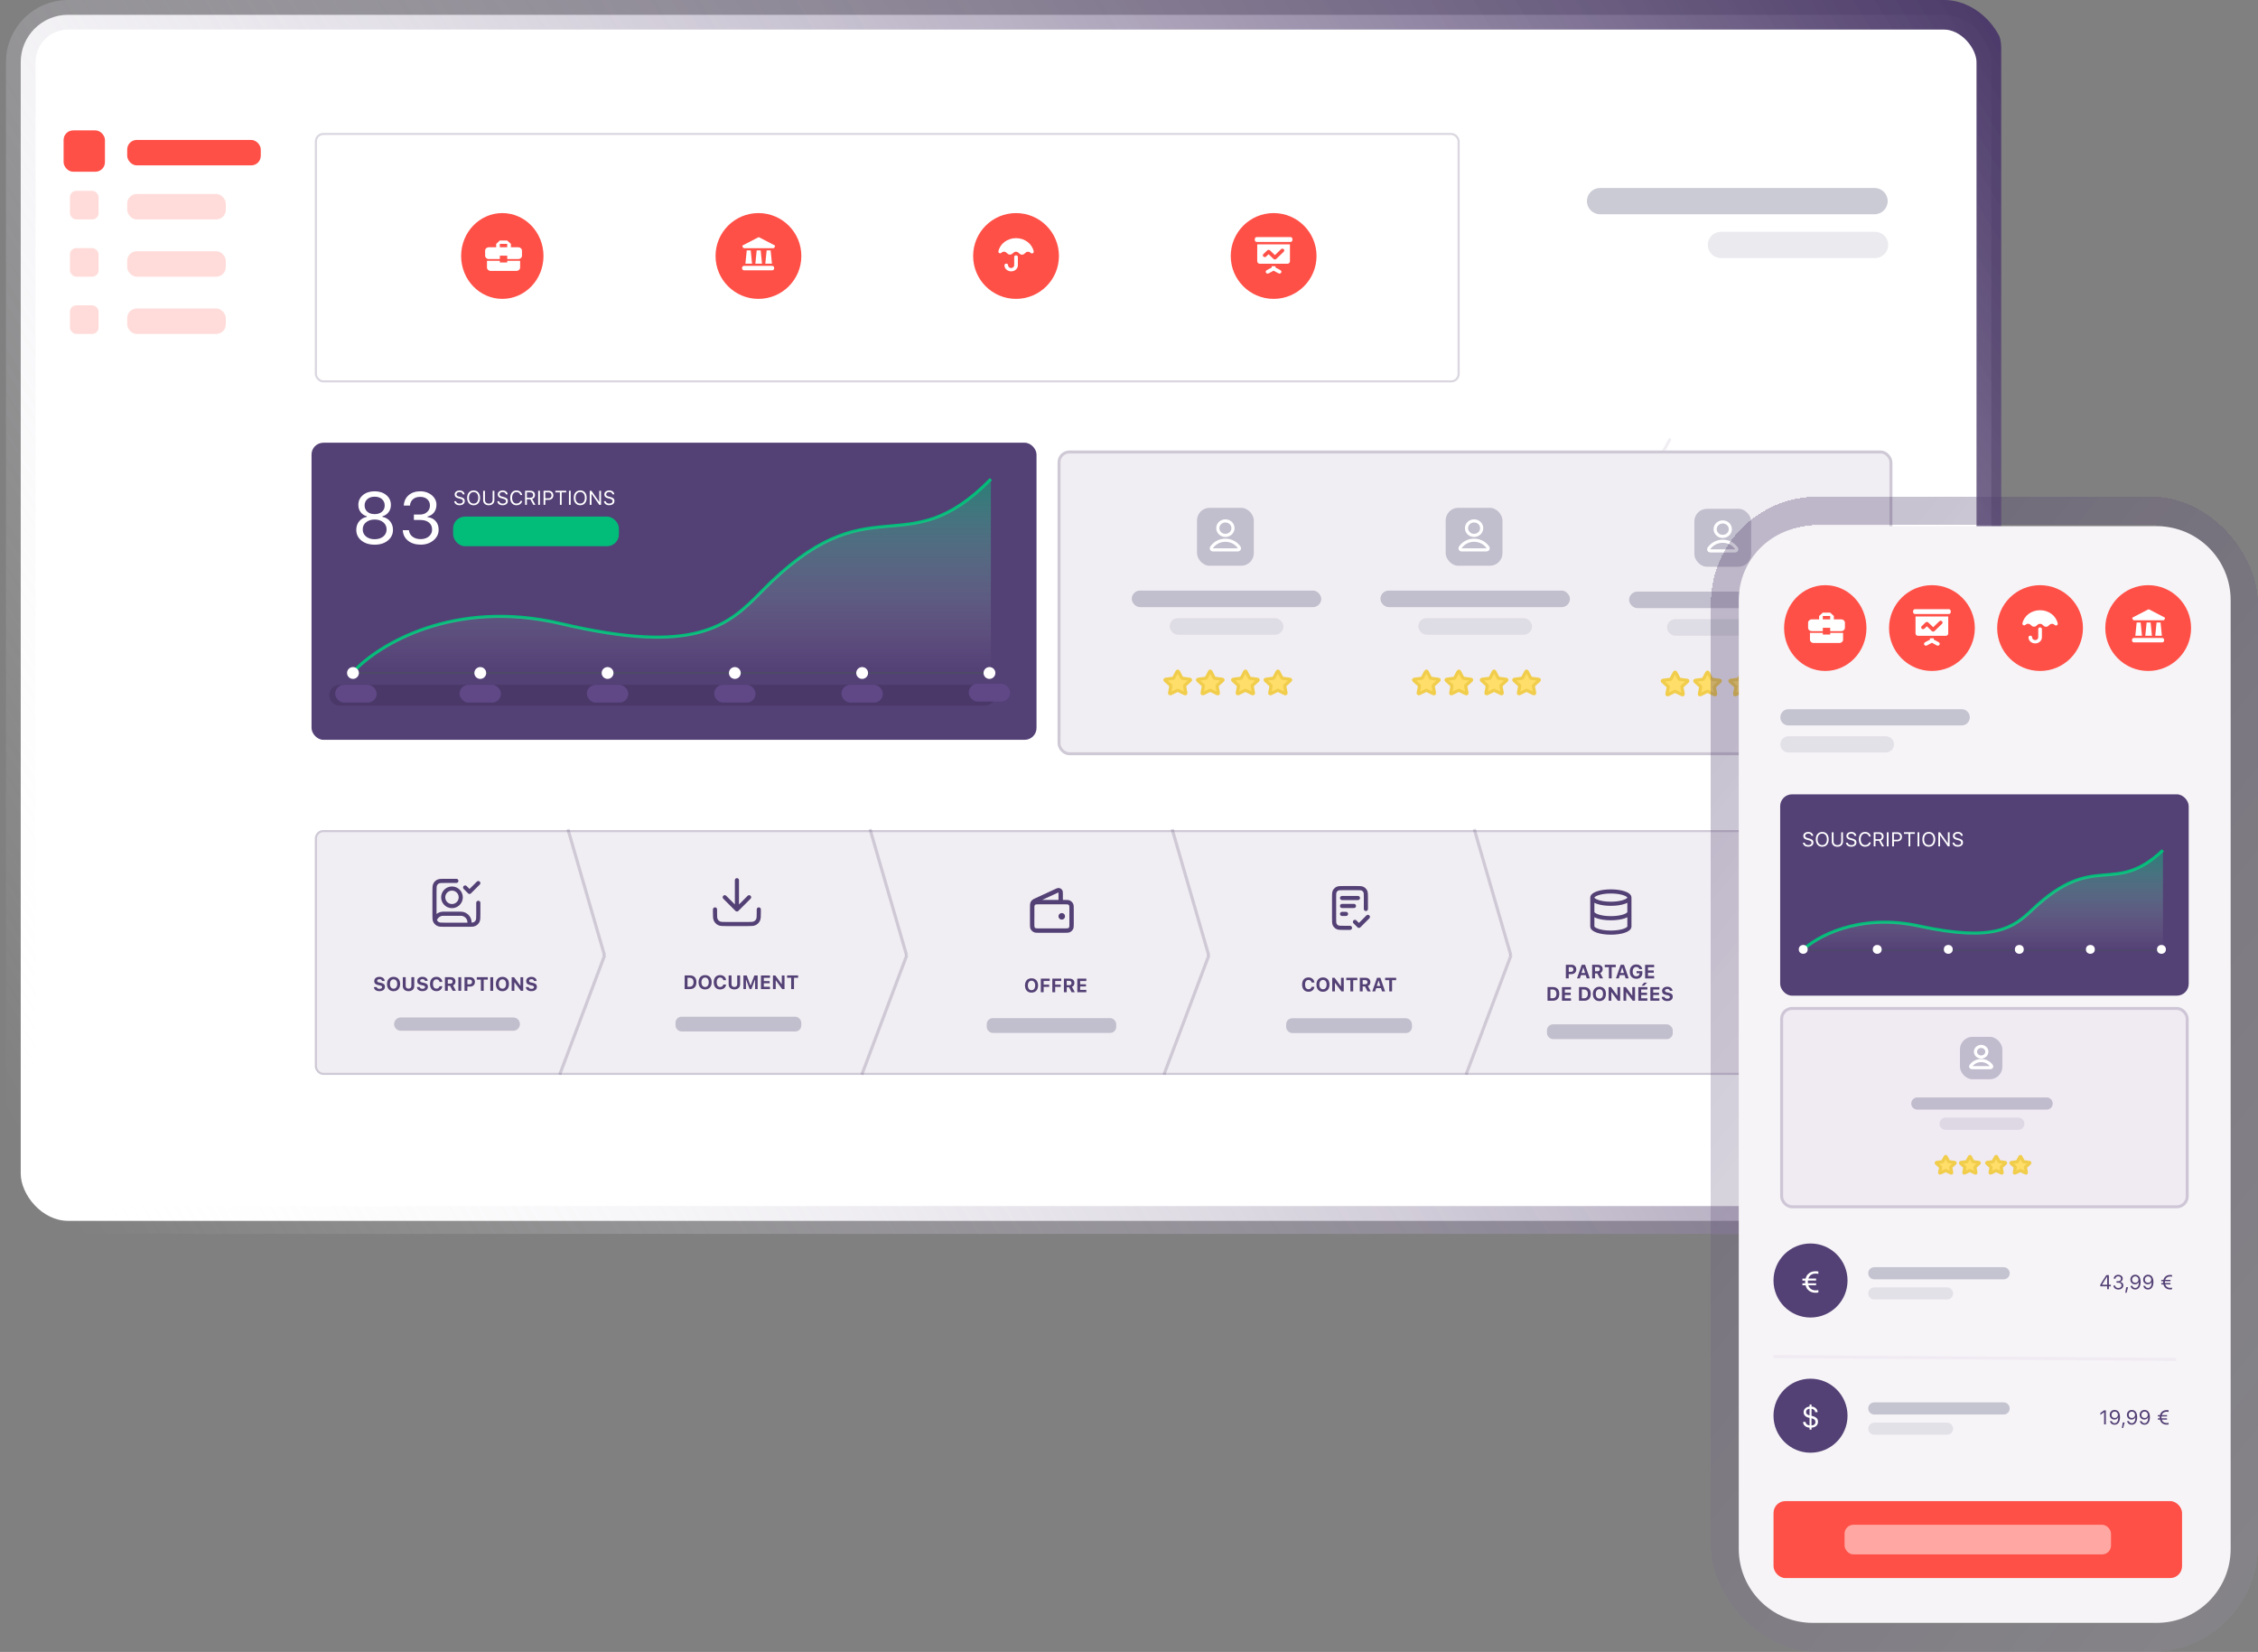 <?xml version="1.0" encoding="UTF-8"?> <svg xmlns="http://www.w3.org/2000/svg" xmlns:xlink="http://www.w3.org/1999/xlink" id="Layer_2" data-name="Layer 2" viewBox="0 0 710.02 519.44"><rect x="0" y="0" width="710.02" height="519.44" fill="#808080" stroke="none"/><defs><style> .cls-1, .cls-2, .cls-3, .cls-4, .cls-5, .cls-6, .cls-7, .cls-8, .cls-9, .cls-10, .cls-11 { fill: none; } .cls-2, .cls-3, .cls-7 { stroke-width: .93px; } .cls-2, .cls-9, .cls-10 { stroke: rgba(74, 56, 104, .2); } .cls-12 { clip-path: url(#clippath); } .cls-3 { stroke: #f1eef3; } .cls-3, .cls-4, .cls-13, .cls-5, .cls-8 { stroke-linecap: round; } .cls-4 { stroke-width: 1.38px; } .cls-4, .cls-13, .cls-5, .cls-8 { stroke-linejoin: round; } .cls-4, .cls-8 { stroke: #534075; } .cls-14 { fill: #f6f4f7; } .cls-15 { fill: #02bc79; } .cls-16 { fill: #f0eaf3; } .cls-17, .cls-18 { fill: #fff; } .cls-19 { fill: #f1eef3; } .cls-20 { fill: #ff5047; } .cls-21 { fill: #c1bfcd; } .cls-22 { fill: #d9d9d9; } .cls-23 { fill: #4b4c64; } .cls-24 { fill: #4a3868; } .cls-25 { fill: #604887; } .cls-26 { fill: #534075; } .cls-27 { fill: rgba(255, 255, 255, .5); } .cls-28 { fill: rgba(51, 50, 92, .25); } .cls-29 { fill: rgba(255, 80, 71, .2); } .cls-13 { fill: #ffde69; stroke: #f1cd4c; } .cls-13, .cls-5 { stroke-width: .99px; } .cls-30 { clip-path: url(#clippath-1); } .cls-31 { clip-path: url(#clippath-4); } .cls-32 { clip-path: url(#clippath-3); } .cls-33 { clip-path: url(#clippath-2); } .cls-34 { clip-path: url(#clippath-7); } .cls-35 { clip-path: url(#clippath-8); } .cls-36 { clip-path: url(#clippath-6); } .cls-37 { clip-path: url(#clippath-5); } .cls-38 { clip-path: url(#clippath-9); } .cls-5 { stroke: #fff; } .cls-18 { stroke: url(#linear-gradient); stroke-width: 9.31px; } .cls-6 { stroke: #02bc79; stroke-width: .97px; } .cls-39 { clip-path: url(#clippath-20); } .cls-40 { clip-path: url(#clippath-21); } .cls-41 { clip-path: url(#clippath-24); } .cls-42 { clip-path: url(#clippath-23); } .cls-43 { clip-path: url(#clippath-22); } .cls-44 { clip-path: url(#clippath-14); } .cls-45 { clip-path: url(#clippath-13); } .cls-46 { clip-path: url(#clippath-12); } .cls-47 { clip-path: url(#clippath-10); } .cls-48 { clip-path: url(#clippath-15); } .cls-49 { clip-path: url(#clippath-17); } .cls-50 { clip-path: url(#clippath-16); } .cls-51 { clip-path: url(#clippath-19); } .cls-52 { clip-path: url(#clippath-11); } .cls-53 { clip-path: url(#clippath-18); } .cls-7 { stroke: #f0eaf3; } .cls-54 { fill: url(#linear-gradient-4); } .cls-55 { fill: url(#linear-gradient-2); } .cls-56 { fill: rgba(51, 50, 92, .1); } .cls-8 { stroke-width: 1.3px; } .cls-9 { stroke-width: .67px; } .cls-10 { stroke-width: .99px; } .cls-11 { stroke: url(#linear-gradient-3); stroke-opacity: .3; stroke-width: 8.93px; } </style><clipPath id="clippath"><rect class="cls-1" width="629.28" height="388" rx="14.89" ry="14.89"></rect></clipPath><linearGradient id="linear-gradient" x1="631.93" y1="602.18" x2="15.44" y2="226.25" gradientTransform="translate(0 604) scale(1 -1)" gradientUnits="userSpaceOnUse"><stop offset="0" stop-color="#4a3868"></stop><stop offset="1" stop-color="#fff" stop-opacity="0"></stop></linearGradient><linearGradient id="linear-gradient-2" x1="211.43" y1="453.36" x2="211.43" y2="392.91" gradientTransform="translate(0 604) scale(1 -1)" gradientUnits="userSpaceOnUse"><stop offset="0" stop-color="#02bc79" stop-opacity=".5"></stop><stop offset="1" stop-color="#d9d9d9" stop-opacity="0"></stop></linearGradient><clipPath id="clippath-1"><rect class="cls-1" x="152.55" y="75.63" width="11.87" height="9.71"></rect></clipPath><clipPath id="clippath-2"><rect class="cls-1" x="394.55" y="74.55" width="11.87" height="11.87"></rect></clipPath><clipPath id="clippath-3"><rect class="cls-1" x="313.55" y="74.55" width="11.87" height="10.79"></rect></clipPath><clipPath id="clippath-4"><rect class="cls-1" x="233" y="74.55" width="10.79" height="10.79"></rect></clipPath><clipPath id="clippath-5"><rect class="cls-1" x="365.24" y="209.98" width="10.21" height="9.54"></rect></clipPath><clipPath id="clippath-6"><rect class="cls-1" x="375.46" y="209.98" width="10.21" height="9.54"></rect></clipPath><clipPath id="clippath-7"><rect class="cls-1" x="386.52" y="209.98" width="10.21" height="9.54"></rect></clipPath><clipPath id="clippath-8"><rect class="cls-1" x="396.73" y="209.98" width="10.21" height="9.54"></rect></clipPath><clipPath id="clippath-9"><rect class="cls-1" x="443.44" y="209.98" width="10.21" height="9.54"></rect></clipPath><clipPath id="clippath-10"><rect class="cls-1" x="453.65" y="209.98" width="10.21" height="9.54"></rect></clipPath><clipPath id="clippath-11"><rect class="cls-1" x="464.72" y="209.98" width="10.21" height="9.54"></rect></clipPath><clipPath id="clippath-12"><rect class="cls-1" x="521.64" y="210.3" width="10.21" height="9.54"></rect></clipPath><clipPath id="clippath-13"><rect class="cls-1" x="531.85" y="210.3" width="10.21" height="9.54"></rect></clipPath><clipPath id="clippath-14"><rect class="cls-1" x="542.91" y="210.3" width="10.21" height="9.54"></rect></clipPath><clipPath id="clippath-15"><rect class="cls-1" x="135.23" y="275.61" width="16.54" height="16.54"></rect></clipPath><linearGradient id="linear-gradient-3" x1="440.75" y1="415.43" x2="1013.14" y2="-50.69" gradientTransform="translate(0 604) scale(1 -1)" gradientUnits="userSpaceOnUse"><stop offset=".15" stop-color="#4a3968"></stop><stop offset="1" stop-color="#fff" stop-opacity="0"></stop></linearGradient><linearGradient id="linear-gradient-4" x1="623.34" y1="336.63" x2="623.34" y2="304.98" xlink:href="#linear-gradient-2"></linearGradient><clipPath id="clippath-16"><rect class="cls-1" x="618.21" y="327.93" width="9.53" height="8.89"></rect></clipPath><clipPath id="clippath-17"><rect class="cls-1" x="607.98" y="362.86" width="7.62" height="6.99"></rect></clipPath><clipPath id="clippath-18"><rect class="cls-1" x="615.61" y="362.86" width="7.62" height="6.99"></rect></clipPath><clipPath id="clippath-19"><rect class="cls-1" x="623.86" y="362.86" width="7.62" height="6.99"></rect></clipPath><clipPath id="clippath-20"><rect class="cls-1" x="631.49" y="362.86" width="7.62" height="6.99"></rect></clipPath><clipPath id="clippath-21"><rect class="cls-1" x="568.55" y="192.63" width="11.87" height="9.71"></rect></clipPath><clipPath id="clippath-22"><rect class="cls-1" x="601.55" y="191.55" width="11.87" height="11.87"></rect></clipPath><clipPath id="clippath-23"><rect class="cls-1" x="635.55" y="191.55" width="11.87" height="10.79"></rect></clipPath><clipPath id="clippath-24"><rect class="cls-1" x="670.06" y="191.55" width="10.79" height="10.79"></rect></clipPath></defs><g id="Layer_1-2" data-name="Layer 1"><rect class="cls-22" x="129.52" y="88.09" width="170.52" height="6.63"></rect><rect class="cls-15" x="171.45" y="139.24" width="39.13" height="5.68"></rect><rect class="cls-22" x="34.48" y="89.03" width="46.59" height="5.68"></rect><rect class="cls-22" x="34.48" y="107.98" width="46.59" height="5.68"></rect><rect class="cls-22" x="34.48" y="123.14" width="46.59" height="5.68"></rect><rect class="cls-22" x="34.48" y="142.08" width="46.59" height="5.68" rx="1.86" ry="1.86"></rect><g class="cls-12"><g><rect class="cls-18" x="6.52" y="4.65" width="619.64" height="379.23" rx="14.89" ry="14.89"></rect><rect class="cls-26" x="97.96" y="139.21" width="227.97" height="93.41" rx="3.72" ry="3.72"></rect><rect class="cls-23" x="110.54" y="211.33" width="199.9" height=".48"></rect><rect class="cls-15" x="142.48" y="162.44" width="52.13" height="9.31" rx="3.72" ry="3.72"></rect><path class="cls-17" d="M121.96,169.97c-1.07,.87-2.46,1.3-4.15,1.3s-3.08-.43-4.17-1.3c-1.07-.87-1.61-1.99-1.61-3.36,0-1.04,.3-1.94,.91-2.69,.61-.75,1.42-1.21,2.42-1.4v-.18c-.82-.22-1.47-.65-1.96-1.3-.48-.65-.72-1.4-.72-2.28,0-1.25,.48-2.28,1.43-3.08,.96-.8,2.19-1.2,3.69-1.2s2.72,.4,3.68,1.2c.96,.8,1.44,1.82,1.44,3.08,0,.88-.24,1.64-.72,2.28-.47,.64-1.12,1.07-1.96,1.3v.18c1.01,.18,1.82,.65,2.42,1.4,.61,.75,.91,1.64,.91,2.69,0,1.37-.54,2.49-1.62,3.36Zm-6.86-1.27c.7,.57,1.6,.85,2.71,.85s2.01-.29,2.71-.85c.7-.58,1.04-1.33,1.04-2.24s-.35-1.66-1.04-2.23c-.7-.58-1.6-.87-2.71-.87s-2.01,.29-2.71,.87c-.7,.57-1.04,1.31-1.04,2.23s.35,1.67,1.04,2.24Zm.42-7.78c.58,.5,1.34,.74,2.29,.74s1.71-.25,2.29-.74c.58-.5,.87-1.16,.87-1.98s-.29-1.49-.87-2c-.58-.5-1.34-.76-2.29-.76s-1.71,.25-2.29,.76c-.58,.5-.87,1.17-.87,2s.29,1.47,.87,1.98Zm14.62,2.58v-1.71h1.94c.91,0,1.65-.27,2.23-.8,.59-.53,.88-1.21,.88-2.04s-.28-1.47-.84-1.97c-.56-.5-1.31-.75-2.23-.75s-1.67,.24-2.24,.73c-.57,.48-.9,1.15-.98,2.01h-1.94c.1-1.39,.62-2.49,1.56-3.29s2.16-1.2,3.69-1.2c.92,0,1.76,.19,2.53,.57,.78,.37,1.39,.88,1.83,1.52,.45,.65,.67,1.35,.67,2.11,0,.96-.25,1.76-.74,2.42-.5,.66-1.18,1.1-2.07,1.31v.18c1.09,.14,1.94,.57,2.57,1.28,.62,.7,.93,1.6,.93,2.7,0,1.32-.54,2.43-1.63,3.34-1.09,.9-2.43,1.35-4.01,1.35s-2.96-.41-3.99-1.24c-1.03-.84-1.58-1.94-1.65-3.31h1.93c.09,.85,.47,1.53,1.13,2.04,.67,.51,1.52,.77,2.55,.77s1.92-.28,2.59-.84c.68-.56,1.02-1.29,1.02-2.17,0-.93-.33-1.66-.99-2.2-.66-.54-1.56-.81-2.7-.81h-2.03Z"></path><path class="cls-17" d="M142.84,157.6h.56c.04,.23,.15,.42,.36,.55,.2,.14,.46,.21,.78,.21s.55-.07,.74-.21c.2-.15,.29-.33,.29-.55,0-.19-.07-.34-.21-.47-.14-.12-.37-.23-.67-.3l-.57-.15c-.4-.1-.69-.25-.88-.44-.18-.19-.27-.44-.27-.76,0-.38,.14-.68,.43-.91,.29-.23,.67-.35,1.14-.35,.43,0,.79,.11,1.07,.34,.29,.23,.44,.52,.47,.88h-.56c-.04-.23-.15-.4-.33-.53-.18-.13-.4-.19-.68-.19-.3,0-.53,.07-.71,.21-.18,.13-.27,.31-.27,.54,0,.17,.07,.32,.2,.42,.13,.11,.35,.2,.66,.28l.46,.12c.46,.11,.79,.27,.99,.46,.2,.19,.3,.45,.3,.78,0,.41-.15,.73-.45,.97-.3,.24-.7,.36-1.21,.36-.47,0-.85-.11-1.15-.34-.3-.23-.46-.54-.49-.92Zm6.09-3.38c.63,0,1.12,.21,1.48,.63,.36,.42,.54,.98,.54,1.69s-.18,1.28-.54,1.7c-.36,.42-.86,.63-1.48,.63s-1.13-.21-1.49-.63c-.36-.42-.54-.98-.54-1.7s.18-1.28,.55-1.69c.37-.42,.86-.63,1.49-.63Zm0,.51c-.45,0-.81,.16-1.07,.49-.26,.33-.4,.77-.4,1.32s.13,1,.39,1.32c.26,.33,.62,.49,1.08,.49s.81-.16,1.07-.49c.26-.33,.39-.77,.39-1.32s-.13-1-.39-1.32c-.26-.33-.62-.49-1.07-.49Zm3.56-.4v2.87c0,.34,.11,.62,.32,.84,.21,.21,.51,.32,.89,.32s.67-.11,.89-.32c.21-.21,.32-.49,.32-.84v-2.87h.55v2.91c0,.48-.16,.87-.48,1.18-.32,.3-.74,.45-1.29,.45s-.97-.15-1.29-.45c-.32-.3-.47-.7-.47-1.18v-2.91h.55Zm3.9,3.27h.56c.03,.23,.15,.42,.36,.55,.21,.14,.46,.21,.78,.21,.3,0,.55-.07,.74-.21,.2-.15,.29-.33,.29-.55,0-.19-.07-.34-.21-.47-.14-.12-.37-.23-.67-.3l-.57-.15c-.4-.1-.69-.25-.88-.44-.18-.19-.27-.44-.27-.76,0-.38,.14-.68,.43-.91,.29-.23,.67-.35,1.14-.35,.43,0,.79,.11,1.07,.34,.29,.23,.45,.52,.47,.88h-.56c-.04-.23-.15-.4-.33-.53-.18-.13-.4-.19-.68-.19-.29,0-.53,.07-.71,.21-.18,.13-.27,.31-.27,.54,0,.17,.07,.32,.2,.42,.13,.11,.35,.2,.66,.28l.46,.12c.46,.11,.79,.27,.99,.46,.2,.19,.3,.45,.3,.78,0,.41-.15,.73-.45,.97-.3,.24-.7,.36-1.21,.36-.47,0-.85-.11-1.16-.34-.3-.23-.46-.54-.49-.92Zm6.01,1.26c-.6,0-1.08-.21-1.43-.62-.35-.42-.53-.98-.53-1.7s.18-1.28,.53-1.7c.35-.42,.83-.63,1.43-.63,.47,0,.87,.13,1.2,.4,.33,.27,.53,.61,.6,1.04h-.56c-.07-.29-.22-.51-.44-.68-.22-.17-.49-.25-.79-.25-.43,0-.76,.16-1.01,.49-.25,.33-.37,.77-.37,1.32s.12,1,.37,1.32c.25,.32,.59,.49,1.01,.49,.31,0,.57-.07,.79-.22,.22-.15,.37-.35,.44-.61h.56c-.07,.41-.27,.73-.6,.98-.32,.24-.72,.36-1.19,.36Zm3.27-4.05v1.7h1.09c.29,0,.5-.07,.66-.22,.16-.15,.23-.36,.23-.63s-.08-.47-.24-.62c-.16-.15-.39-.23-.67-.23h-1.07Zm0,2.19v1.75h-.55v-4.43h1.69c.43,0,.77,.12,1.03,.36,.26,.24,.39,.56,.39,.96,0,.31-.08,.58-.24,.8-.16,.22-.38,.38-.65,.47l1.03,1.84h-.65l-.95-1.75h-1.09Zm4.11,1.75h-.55v-4.43h.55v4.43Zm1.13-4.43h1.67c.42,0,.76,.13,1.02,.4,.26,.27,.4,.61,.4,1.03s-.13,.75-.4,1.02c-.27,.26-.61,.4-1.02,.4h-1.11v1.58h-.55v-4.43Zm.55,.49v1.87h.98c.32,0,.56-.08,.73-.24,.17-.16,.26-.39,.26-.68s-.09-.54-.26-.7c-.17-.16-.42-.24-.74-.24h-.98Zm5.15,3.94h-.55v-3.93h-1.43v-.5h3.41v.5h-1.43v3.93Zm2.84,0h-.55v-4.43h.55v4.43Zm3-4.54c.63,0,1.12,.21,1.48,.63,.36,.42,.54,.98,.54,1.69s-.18,1.28-.54,1.7c-.36,.42-.85,.63-1.48,.63s-1.13-.21-1.49-.63c-.36-.42-.54-.98-.54-1.7s.18-1.28,.55-1.69c.37-.42,.86-.63,1.49-.63Zm0,.51c-.45,0-.81,.16-1.07,.49-.26,.33-.4,.77-.4,1.32s.13,1,.39,1.32c.26,.33,.62,.49,1.08,.49s.81-.16,1.07-.49c.26-.33,.39-.77,.39-1.32s-.13-1-.39-1.32c-.26-.33-.62-.49-1.07-.49Zm3.54,4.03h-.55v-4.43h.54l2.41,3.45h.05v-3.45h.55v4.43h-.54l-2.4-3.44h-.05v3.44Zm3.91-1.16h.56c.03,.23,.15,.42,.36,.55,.21,.14,.46,.21,.78,.21s.55-.07,.74-.21c.2-.15,.29-.33,.29-.55,0-.19-.07-.34-.21-.47-.14-.12-.37-.23-.67-.3l-.57-.15c-.4-.1-.69-.25-.88-.44-.18-.19-.27-.44-.27-.76,0-.38,.14-.68,.43-.91,.29-.23,.67-.35,1.14-.35,.43,0,.79,.11,1.08,.34,.29,.23,.44,.52,.47,.88h-.56c-.04-.23-.15-.4-.33-.53-.18-.13-.4-.19-.68-.19-.3,0-.53,.07-.71,.21-.18,.13-.27,.31-.27,.54,0,.17,.07,.32,.2,.42,.13,.11,.35,.2,.66,.28l.46,.12c.46,.11,.79,.27,.99,.46,.2,.19,.3,.45,.3,.78,0,.41-.15,.73-.45,.97-.3,.24-.7,.36-1.21,.36-.47,0-.85-.11-1.15-.34-.3-.23-.46-.54-.49-.92Z"></path><path class="cls-17" d="M108.13,216.33h.47v2.77c0,.25-.04,.46-.14,.63-.09,.17-.22,.3-.38,.39-.17,.09-.36,.13-.58,.13-.21,0-.4-.04-.57-.12-.17-.08-.29-.19-.39-.33-.09-.14-.14-.31-.14-.51h.46c0,.11,.03,.21,.08,.29,.06,.08,.13,.14,.23,.19,.1,.05,.21,.07,.33,.07,.14,0,.25-.03,.34-.09,.1-.06,.17-.14,.22-.25,.05-.11,.08-.25,.08-.41v-2.77Zm1.57,3.87h-.49l1.42-3.87h.48l1.42,3.87h-.49l-1.16-3.26h-.03l-1.16,3.26Zm.18-1.51h1.98v.42h-1.98v-.42Zm6.33-2.36v3.87h-.45l-2.11-3.04h-.04v3.04h-.47v-3.87h.45l2.12,3.05h.04v-3.05h.46Z"></path><path class="cls-17" d="M124.08,220.2v-3.87h2.32v.42h-1.85v1.31h1.68v.42h-1.68v1.73h-.47Zm3.12,0v-3.87h2.34v.42h-1.87v1.31h1.75v.42h-1.75v1.32h1.9v.42h-2.37Zm3.18,0v-3.87h1.35c.27,0,.49,.05,.67,.14,.17,.09,.31,.22,.39,.37,.08,.15,.13,.33,.13,.52,0,.17-.03,.3-.09,.41-.06,.11-.14,.19-.23,.26s-.2,.11-.31,.14v.04c.12,0,.24,.05,.36,.12,.12,.08,.22,.18,.3,.33,.08,.14,.12,.31,.12,.52,0,.19-.04,.37-.13,.52-.09,.15-.23,.28-.42,.37-.19,.09-.44,.14-.74,.14h-1.4Zm.47-.42h.93c.31,0,.52-.06,.65-.18,.13-.12,.19-.26,.19-.43,0-.13-.03-.25-.1-.36-.07-.11-.16-.2-.29-.27-.12-.07-.27-.1-.44-.1h-.95v1.35Zm0-1.75h.87c.14,0,.27-.03,.38-.08,.11-.06,.21-.13,.27-.24,.07-.1,.1-.22,.1-.36,0-.17-.06-.31-.18-.43-.12-.12-.31-.18-.56-.18h-.88v1.29Z"></path><path class="cls-17" d="M141.02,216.33h.56l1.32,3.21h.05l1.32-3.21h.56v3.87h-.44v-2.94h-.04l-1.21,2.94h-.42l-1.21-2.94h-.04v2.94h-.44v-3.87Zm4.9,3.87h-.49l1.42-3.87h.48l1.42,3.87h-.49l-1.16-3.26h-.03l-1.16,3.26Zm.18-1.51h1.98v.42h-1.98v-.42Zm3.26,1.51v-3.87h1.31c.3,0,.55,.05,.74,.15,.19,.1,.34,.24,.43,.42,.09,.18,.14,.38,.14,.61s-.05,.43-.14,.61c-.09,.18-.24,.32-.43,.42-.19,.1-.44,.15-.74,.15h-1.06v-.42h1.04c.21,0,.37-.03,.5-.09,.13-.06,.22-.15,.28-.26,.06-.11,.09-.24,.09-.4s-.03-.29-.09-.41c-.06-.12-.15-.2-.28-.27-.13-.07-.29-.1-.51-.1h-.82v3.46h-.47Zm1.82-1.74l.95,1.74h-.54l-.94-1.74h.53Z"></path><path class="cls-17" d="M159.57,220.2h-.49l1.42-3.87h.48l1.42,3.87h-.49l-1.16-3.26h-.03l-1.16,3.26Zm.18-1.51h1.98v.42h-1.98v-.42Zm3.26,1.51v-3.87h1.31c.3,0,.55,.05,.75,.16,.19,.11,.34,.26,.43,.44s.14,.39,.14,.62-.05,.44-.14,.62c-.09,.19-.24,.34-.43,.45-.19,.11-.44,.16-.74,.16h-.94v-.42h.92c.21,0,.38-.04,.5-.11,.13-.07,.22-.17,.27-.29,.06-.12,.09-.26,.09-.42s-.03-.29-.09-.42c-.06-.12-.15-.22-.28-.29-.13-.07-.3-.11-.51-.11h-.82v3.46h-.47Zm3.38,0v-3.87h1.31c.3,0,.55,.05,.74,.15,.19,.1,.34,.24,.43,.42,.09,.18,.14,.38,.14,.61s-.05,.43-.14,.61c-.09,.18-.24,.32-.43,.42-.19,.1-.44,.15-.74,.15h-1.06v-.42h1.04c.21,0,.37-.03,.5-.09,.13-.06,.22-.15,.28-.26,.06-.11,.09-.24,.09-.4s-.03-.29-.09-.41c-.06-.12-.15-.2-.28-.27-.13-.07-.3-.1-.51-.1h-.82v3.46h-.47Zm1.82-1.74l.95,1.74h-.54l-.94-1.74h.53Z"></path><path class="cls-17" d="M177.32,216.33h.56l1.32,3.21h.05l1.32-3.21h.56v3.87h-.44v-2.94h-.04l-1.21,2.94h-.42l-1.21-2.94h-.04v2.94h-.44v-3.87Zm4.9,3.87h-.49l1.42-3.87h.48l1.42,3.87h-.49l-1.16-3.26h-.03l-1.16,3.26Zm.18-1.51h1.98v.42h-1.98v-.42Zm2.53-2.36h.54l1.07,1.81h.04l1.07-1.81h.54l-1.4,2.28v1.6h-.47v-1.6l-1.4-2.28Z"></path><path class="cls-17" d="M196.71,216.33h.47v2.77c0,.25-.04,.46-.14,.63-.09,.17-.22,.3-.38,.39-.17,.09-.36,.13-.58,.13-.21,0-.4-.04-.57-.12-.17-.08-.29-.19-.39-.33-.09-.14-.14-.31-.14-.51h.46c0,.11,.03,.21,.08,.29,.06,.08,.13,.14,.23,.19,.1,.05,.21,.07,.33,.07,.13,0,.25-.03,.34-.09,.1-.06,.17-.14,.22-.25,.05-.11,.07-.25,.07-.41v-2.77Zm3.95,0h.47v2.56c0,.26-.06,.5-.19,.71-.12,.21-.3,.37-.52,.49-.23,.12-.49,.18-.79,.18s-.57-.06-.79-.18c-.23-.12-.4-.28-.53-.49-.12-.21-.18-.44-.18-.71v-2.56h.47v2.53c0,.19,.04,.36,.12,.5,.08,.15,.2,.26,.35,.35,.15,.08,.34,.12,.56,.12s.4-.04,.56-.12c.15-.09,.27-.2,.35-.35,.08-.15,.12-.32,.12-.5v-2.53Zm4.48,0v3.87h-.45l-2.11-3.04h-.04v3.04h-.47v-3.87h.45l2.12,3.05h.04v-3.05h.46Z"></path><path class="cls-17" d="M214.62,216.33h.47v2.77c0,.25-.05,.46-.14,.63-.09,.17-.22,.3-.38,.39-.17,.09-.36,.13-.58,.13-.21,0-.4-.04-.57-.12-.16-.08-.29-.19-.39-.33-.09-.14-.14-.31-.14-.51h.46c0,.11,.03,.21,.08,.29,.06,.08,.13,.14,.23,.19,.1,.05,.2,.07,.33,.07,.13,0,.25-.03,.34-.09,.1-.06,.17-.14,.22-.25,.05-.11,.07-.25,.07-.41v-2.77Zm3.95,0h.47v2.56c0,.26-.06,.5-.19,.71-.12,.21-.3,.37-.52,.49-.23,.12-.49,.18-.79,.18s-.57-.06-.79-.18c-.23-.12-.4-.28-.53-.49-.12-.21-.19-.44-.19-.71v-2.56h.47v2.53c0,.19,.04,.36,.12,.5,.08,.15,.2,.26,.35,.35,.15,.08,.34,.12,.56,.12s.4-.04,.56-.12c.15-.09,.27-.2,.35-.35,.08-.15,.12-.32,.12-.5v-2.53Zm1.4,3.87v-3.87h.47v3.46h1.8v.42h-2.27Z"></path><path class="cls-17" d="M230.23,220.2h-.49l1.42-3.87h.48l1.42,3.87h-.49l-1.16-3.26h-.03l-1.16,3.26Zm.18-1.51h1.98v.42h-1.98v-.42Zm5.8-2.36h.47v2.56c0,.26-.06,.5-.19,.71-.12,.21-.3,.37-.52,.49-.23,.12-.49,.18-.79,.18s-.57-.06-.79-.18c-.23-.12-.4-.28-.53-.49-.12-.21-.18-.44-.18-.71v-2.56h.47v2.53c0,.19,.04,.36,.12,.5,.08,.15,.2,.26,.36,.35,.15,.08,.34,.12,.56,.12s.4-.04,.56-.12c.16-.09,.27-.2,.36-.35,.08-.15,.12-.32,.12-.5v-2.53Zm4.05,1.21c-.04-.13-.1-.24-.17-.34-.07-.1-.15-.19-.24-.26-.09-.07-.2-.13-.31-.16-.12-.04-.24-.06-.38-.06-.23,0-.44,.06-.63,.18-.19,.12-.34,.29-.45,.52-.11,.23-.17,.51-.17,.85s.06,.62,.17,.85c.11,.23,.26,.4,.46,.52,.19,.12,.41,.18,.65,.18,.22,0,.42-.05,.59-.14,.17-.1,.3-.23,.4-.4,.1-.18,.14-.38,.14-.62l.14,.03h-1.16v-.42h1.47v.42c0,.32-.07,.6-.21,.83-.13,.24-.32,.42-.56,.55-.24,.13-.51,.19-.82,.19-.34,0-.64-.08-.9-.24-.26-.16-.46-.39-.6-.69-.14-.3-.21-.65-.21-1.06,0-.31,.04-.58,.12-.83,.08-.25,.2-.46,.35-.63,.15-.17,.33-.3,.54-.4,.21-.09,.43-.14,.68-.14,.2,0,.39,.03,.57,.09,.18,.06,.34,.15,.47,.26,.14,.11,.26,.24,.35,.4,.09,.15,.16,.32,.19,.51h-.48Z"></path><path class="cls-17" d="M250.1,217.3c-.02-.19-.11-.34-.28-.45-.16-.11-.36-.16-.59-.16-.17,0-.32,.03-.45,.08-.13,.06-.23,.13-.3,.23-.07,.1-.11,.21-.11,.33,0,.1,.02,.19,.07,.27,.05,.07,.11,.13,.19,.18,.08,.05,.16,.09,.24,.12,.09,.03,.16,.05,.24,.07l.39,.11c.1,.03,.21,.06,.34,.11,.12,.05,.24,.11,.36,.19,.11,.08,.21,.18,.28,.31,.08,.12,.11,.28,.11,.46,0,.21-.05,.4-.16,.57-.11,.17-.27,.3-.48,.4-.21,.1-.46,.15-.76,.15-.28,0-.52-.04-.72-.13-.2-.09-.36-.21-.48-.37-.12-.16-.18-.35-.2-.56h.48c.01,.15,.06,.27,.15,.36,.09,.09,.2,.16,.33,.21,.13,.05,.28,.07,.43,.07,.18,0,.34-.03,.48-.09,.14-.06,.26-.14,.34-.25,.08-.11,.12-.23,.12-.37,0-.13-.04-.23-.11-.31-.07-.08-.17-.15-.28-.2-.12-.05-.24-.1-.38-.13l-.48-.14c-.3-.09-.54-.21-.72-.37-.18-.16-.26-.37-.26-.63,0-.22,.06-.41,.18-.57,.12-.16,.28-.29,.48-.38,.2-.09,.42-.14,.67-.14s.47,.05,.66,.13c.19,.09,.35,.21,.46,.36,.11,.15,.18,.33,.18,.52h-.45Zm1.28,2.9v-3.87h2.34v.42h-1.87v1.31h1.75v.42h-1.75v1.32h1.9v.42h-2.37Zm3.18,0v-3.87h1.31c.3,0,.55,.05,.75,.16,.19,.11,.34,.26,.43,.44,.09,.18,.14,.39,.14,.62s-.05,.44-.14,.62c-.09,.19-.23,.34-.43,.45s-.44,.16-.74,.16h-.94v-.42h.92c.21,0,.38-.04,.5-.11,.13-.07,.22-.17,.27-.29,.06-.12,.09-.26,.09-.42s-.03-.29-.09-.42c-.06-.12-.15-.22-.28-.29-.13-.07-.3-.11-.51-.11h-.82v3.46h-.47Z"></path><path class="cls-17" d="M268.67,218.26c0,.41-.07,.76-.22,1.06-.15,.3-.35,.53-.61,.69-.26,.16-.55,.24-.88,.24s-.62-.08-.88-.24c-.26-.16-.46-.39-.61-.69-.15-.3-.22-.65-.22-1.06s.07-.76,.22-1.06c.15-.3,.35-.53,.61-.69,.26-.16,.55-.24,.88-.24s.62,.08,.88,.24c.26,.16,.46,.39,.61,.69,.15,.3,.22,.65,.22,1.06Zm-.45,0c0-.34-.06-.62-.17-.85-.11-.23-.26-.4-.45-.52-.19-.12-.4-.18-.64-.18s-.45,.06-.64,.18c-.19,.12-.34,.29-.45,.52-.11,.23-.17,.51-.17,.85s.06,.62,.17,.85c.11,.23,.26,.4,.45,.52,.19,.12,.4,.18,.64,.18s.45-.06,.64-.18c.19-.12,.34-.29,.45-.52,.11-.23,.17-.51,.17-.85Zm4.36-.73h-.47c-.03-.13-.08-.25-.14-.35-.07-.1-.15-.19-.25-.26-.1-.07-.2-.12-.32-.16-.12-.04-.24-.05-.37-.05-.23,0-.45,.06-.64,.18-.19,.12-.34,.29-.45,.52-.11,.23-.17,.51-.17,.85s.06,.62,.17,.85c.11,.23,.26,.4,.45,.52,.19,.12,.4,.18,.64,.18,.13,0,.25-.02,.37-.05,.12-.04,.23-.09,.32-.16,.1-.07,.18-.16,.25-.26,.07-.1,.12-.22,.14-.36h.47c-.04,.2-.1,.38-.19,.53-.09,.16-.21,.29-.35,.4-.14,.11-.29,.19-.47,.25-.17,.06-.35,.09-.55,.09-.33,0-.62-.08-.88-.24-.26-.16-.46-.39-.61-.69-.15-.3-.22-.65-.22-1.06s.07-.76,.22-1.06c.15-.3,.35-.53,.61-.69,.26-.16,.55-.24,.88-.24,.2,0,.38,.03,.55,.09,.17,.06,.33,.14,.47,.25,.14,.11,.26,.24,.35,.4,.09,.15,.16,.33,.19,.53Zm.55-.79v-.42h2.9v.42h-1.22v3.46h-.47v-3.46h-1.22Z"></path><path class="cls-17" d="M285.42,216.33v3.87h-.45l-2.11-3.04h-.04v3.04h-.47v-3.87h.45l2.12,3.05h.04v-3.05h.46Zm4.21,1.94c0,.41-.07,.76-.22,1.06-.15,.3-.35,.53-.61,.69-.26,.16-.55,.24-.88,.24s-.62-.08-.88-.24c-.26-.16-.46-.39-.61-.69-.15-.3-.22-.65-.22-1.06s.07-.76,.22-1.06c.15-.3,.35-.53,.61-.69,.26-.16,.55-.24,.88-.24s.62,.08,.88,.24c.26,.16,.46,.39,.61,.69,.15,.3,.22,.65,.22,1.06Zm-.45,0c0-.34-.06-.62-.17-.85-.11-.23-.26-.4-.45-.52-.19-.12-.4-.18-.64-.18s-.45,.06-.64,.18c-.19,.12-.34,.29-.45,.52-.11,.23-.17,.51-.17,.85s.06,.62,.17,.85c.11,.23,.26,.4,.45,.52,.19,.12,.4,.18,.64,.18s.45-.06,.64-.18c.19-.12,.34-.29,.45-.52,.11-.23,.17-.51,.17-.85Zm1.22-1.94l1.15,3.26h.05l1.15-3.26h.49l-1.42,3.87h-.48l-1.42-3.87h.49Z"></path><path class="cls-17" d="M302.42,220.2h-1.2v-3.87h1.25c.38,0,.7,.08,.96,.23,.27,.15,.47,.38,.61,.66,.14,.29,.21,.63,.21,1.03s-.07,.75-.22,1.04c-.14,.29-.35,.51-.63,.67-.27,.15-.61,.23-1,.23Zm-.73-.42h.7c.32,0,.59-.06,.8-.18,.21-.12,.37-.3,.47-.53,.1-.23,.15-.5,.15-.81s-.05-.58-.15-.81c-.1-.23-.26-.4-.46-.52-.2-.12-.46-.18-.76-.18h-.75v3.04Zm3.36,.42v-3.87h2.34v.42h-1.87v1.31h1.75v.42h-1.75v1.32h1.9v.42h-2.37Zm6.3-2.66h-.47c-.03-.13-.08-.25-.14-.35-.07-.1-.15-.19-.25-.26-.1-.07-.21-.12-.32-.16-.12-.04-.24-.05-.37-.05-.23,0-.45,.06-.64,.18-.19,.12-.34,.29-.45,.52-.11,.23-.17,.51-.17,.85s.05,.62,.17,.85c.11,.23,.26,.4,.45,.52,.19,.12,.4,.18,.64,.18,.13,0,.25-.02,.37-.05,.12-.04,.23-.09,.32-.16,.1-.07,.18-.16,.25-.26,.07-.1,.12-.22,.14-.36h.47c-.04,.2-.1,.38-.19,.53-.09,.16-.21,.29-.35,.4-.14,.11-.29,.19-.47,.25-.17,.06-.35,.09-.55,.09-.33,0-.62-.08-.88-.24s-.46-.39-.61-.69c-.15-.3-.22-.65-.22-1.06s.07-.76,.22-1.06c.15-.3,.35-.53,.61-.69,.26-.16,.55-.24,.88-.24,.2,0,.38,.03,.55,.09,.17,.06,.33,.14,.47,.25,.14,.11,.26,.24,.35,.4,.09,.15,.16,.33,.19,.53Z"></path><path class="cls-6" d="M111.26,211.09c7.66-8.31,31.41-22.94,65.1-15,42.11,9.92,52.52,.76,62.92-9.92,34.61-35.52,44.85-7.6,72.31-35.52"></path><path class="cls-55" d="M176.36,196.08c-33.69-7.94-57.43,6.69-65.1,15h200.33v-60.45c-27.46,27.93-37.7,0-72.31,35.52-10.4,10.68-20.81,19.84-62.92,9.92Z"></path><circle class="cls-17" cx="110.99" cy="211.61" r="1.86"></circle><circle class="cls-17" cx="151.02" cy="211.61" r="1.86"></circle><circle class="cls-17" cx="191.05" cy="211.61" r="1.86"></circle><circle class="cls-17" cx="231.07" cy="211.61" r="1.86"></circle><circle class="cls-17" cx="271.1" cy="211.61" r="1.86"></circle><circle class="cls-17" cx="311.13" cy="211.61" r="1.86"></circle><path class="cls-24" d="M106.8,215.33h202.93c1.8,0,3.26,1.46,3.26,3.26h0c0,1.8-1.46,3.26-3.26,3.26H106.8c-1.8,0-3.26-1.46-3.26-3.26h0c0-1.8,1.46-3.26,3.26-3.26Z"></path><rect class="cls-25" x="105.4" y="215.33" width="13.03" height="5.59" rx="2.79" ry="2.79"></rect><rect class="cls-25" x="144.5" y="215.33" width="13.03" height="5.59" rx="2.79" ry="2.79"></rect><rect class="cls-25" x="184.53" y="215.33" width="13.03" height="5.59" rx="2.79" ry="2.79"></rect><rect class="cls-25" x="224.56" y="215.33" width="13.03" height="5.59" rx="2.79" ry="2.79"></rect><rect class="cls-25" x="264.59" y="215.33" width="13.03" height="5.59" rx="2.79" ry="2.79"></rect><rect class="cls-25" x="304.61" y="215" width="13.03" height="5.59" rx="2.79" ry="2.79"></rect><rect class="cls-9" x="99.33" y="42.12" width="359.33" height="77.8" rx="2.34" ry="2.34"></rect><ellipse class="cls-20" cx="157.95" cy="80.49" rx="12.95" ry="13.49"></ellipse><g class="cls-30"><path class="cls-17" d="M157.18,82.53v-.53h-4.05v2.12c0,.59,.51,1.06,1.15,1.06h8.11c.64,0,1.16-.47,1.16-1.06v-2.12h-4.05v.53h-2.32Zm5.79-4.78h-2.32v-1.06l-1.16-1.06h-2.32l-1.15,1.06v1.06h-2.31c-.64,0-1.16,.47-1.16,1.06v1.59c0,.59,.52,1.06,1.16,1.06h3.47v-1.06h2.32v1.06h3.47c.64,0,1.16-.47,1.16-1.06v-1.59c0-.59-.52-1.06-1.16-1.06h0Zm-3.48,0h-2.32v-1.06h2.32v1.06Z"></path></g><circle class="cls-20" cx="400.49" cy="80.49" r="13.49"></circle><g class="cls-33"><path class="cls-17" d="M402.65,84.96l-1.58-.84v-.42h-1.19v.42l-1.58,.84c-.18,.1-.3,.3-.3,.5,0,.21,.12,.4,.3,.5,.19,.1,.42,.1,.6,0l1.58-.85,1.58,.85c.29,.15,.64,.04,.8-.23,.16-.27,.06-.61-.22-.77h0Zm-7.31-2.79c0,.42,.36,.76,.79,.76h8.7c.44,0,.79-.34,.79-.76v-5.33h-10.29v5.33h0Zm1.96-2.31l1.19-1.14c.23-.22,.61-.22,.84,0l1.56,1.5,1.95-1.88c.23-.21,.6-.2,.82,.01,.23,.22,.23,.57,.01,.79l-2.37,2.29c-.23,.22-.61,.22-.84,0l-1.56-1.5-.77,.74c-.15,.15-.37,.22-.58,.16-.21-.05-.38-.21-.43-.41-.05-.2,.01-.42,.17-.56Zm9.01-5.03c-.09-.17-.28-.28-.48-.28h-10.68c-.2,0-.39,.11-.48,.28-.15,.3-.15,.66,0,.96,.09,.17,.27,.28,.47,.28h10.68c.2,0,.39-.11,.48-.28,.15-.3,.15-.65,0-.96Z"></path></g><circle class="cls-20" cx="319.49" cy="80.49" r="13.49"></circle><g class="cls-32"><path class="cls-17" d="M319.49,80.28c-.32,0-.58,.23-.58,.52v2.61c0,.48-.43,.87-.96,.87s-.96-.39-.96-.87c0-.29-.26-.52-.57-.52s-.57,.23-.57,.52c0,1.06,.94,1.91,2.11,1.91s2.11-.86,2.11-1.91v-2.61c0-.29-.26-.52-.57-.52Zm5.55-1.24c-.51-2.42-2.84-4.16-5.55-4.16-2.71,0-5.04,1.74-5.55,4.16-.05,.22,.07,.44,.29,.55,.22,.1,.49,.06,.66-.1,.2-.22,.5-.35,.81-.35,.94,0,.94,.92,1.88,.92s.94-.9,1.9-.9,.94,.92,1.88,.92,.94-.92,1.88-.92c.32,0,.61,.13,.82,.35,.17,.18,.45,.23,.69,.12,.23-.11,.35-.35,.29-.58Z"></path></g><circle class="cls-20" cx="238.49" cy="80.49" r="13.49"></circle><g class="cls-31"><path class="cls-17" d="M243.64,77.18l-4.91-2.55c-.1-.04-.21-.04-.31,0l-4.91,2.55c-.09,.05-.12,.15-.08,.24l.23,.46c.05,.09,.15,.15,.25,.16h9.32c.1,0,.2-.07,.25-.16l.23-.46c.04-.09,.01-.19-.07-.24h0Zm-8.83,1.55l-.42,4.18h2.09l-.42-4.18h-1.25Zm3.13,0l-.42,4.18h2.09l-.42-4.18h-1.25Zm3.13,0l-.42,4.18h2.09l-.42-4.18h-1.25Zm1.76,4.87h-8.89c-.81,0-.81,1.39,0,1.39h8.89c.82,0,.81-1.39,0-1.39h0Z"></path></g><rect class="cls-20" x="20" y="41" width="13" height="13" rx="3" ry="3"></rect><rect class="cls-29" x="22" y="60" width="9" height="9" rx="2" ry="2"></rect><rect class="cls-29" x="22" y="78" width="9" height="9" rx="2" ry="2"></rect><rect class="cls-29" x="22" y="96" width="9" height="9" rx="2" ry="2"></rect><rect class="cls-20" x="40" y="44" width="42" height="8" rx="3" ry="3"></rect><rect class="cls-29" x="40" y="61" width="31" height="8" rx="3" ry="3"></rect><rect class="cls-29" x="40" y="79" width="31" height="8" rx="3" ry="3"></rect><rect class="cls-29" x="40" y="97" width="31" height="8" rx="3" ry="3"></rect></g></g><path class="cls-3" d="M517.58,143.73l1.83,2.23c.42,.51,1.23,.43,1.54-.15l4.08-7.59"></path><rect class="cls-19" x="332.54" y="141.65" width="262.51" height="95.81" rx="3.72" ry="3.72"></rect><rect class="cls-2" x="333.01" y="142.12" width="261.58" height="94.88" rx="3.26" ry="3.26"></rect><rect class="cls-28" x="376.39" y="159.68" width="17.87" height="18.21" rx="3.97" ry="3.97"></rect><path class="cls-5" d="M385.32,169.87c-1.69,0-3.19,.77-4.14,1.98-.21,.26-.31,.39-.3,.56,0,.14,.09,.31,.2,.39,.14,.11,.35,.11,.74,.11h6.99c.4,0,.6,0,.75-.11,.11-.08,.2-.25,.2-.39,0-.18-.1-.3-.3-.56-.95-1.2-2.45-1.98-4.14-1.98Z"></path><path class="cls-5" d="M385.32,168.35c1.32,0,2.39-1.02,2.39-2.28s-1.07-2.28-2.39-2.28-2.39,1.02-2.39,2.28,1.07,2.28,2.39,2.28Z"></path><rect class="cls-28" x="355.88" y="185.7" width="59.58" height="5.2" rx="2.6" ry="2.6"></rect><rect class="cls-56" x="367.8" y="194.37" width="35.75" height="5.2" rx="2.6" ry="2.6"></rect><path class="cls-28" d="M503.13,59.11h86.32c2.28,0,4.13,1.85,4.13,4.13h0c0,2.28-1.85,4.13-4.13,4.13h-86.32c-2.28,0-4.13-1.85-4.13-4.13h0c0-2.28,1.85-4.13,4.13-4.13Z"></path><path class="cls-56" d="M541.13,72.88h48.49c2.28,0,4.13,1.85,4.13,4.13h0c0,2.28-1.85,4.13-4.13,4.13h-48.49c-2.28,0-4.13-1.85-4.13-4.13h0c0-2.28,1.85-4.13,4.13-4.13Z"></path><g class="cls-37"><path class="cls-13" d="M370.05,211.35c.1-.19,.15-.28,.21-.31,.06-.03,.12-.03,.18,0,.07,.03,.12,.12,.21,.31l.93,1.76c.03,.06,.04,.08,.06,.1,.02,.02,.04,.03,.07,.04,.03,.01,.06,.02,.13,.03l2.08,.28c.22,.03,.33,.04,.38,.1,.04,.04,.06,.1,.06,.16,0,.07-.09,.14-.25,.29l-1.51,1.37s-.07,.06-.09,.09c-.01,.02-.02,.05-.02,.07,0,.03,0,.06,.01,.12l.35,1.93c.04,.2,.06,.31,.02,.37-.03,.05-.08,.09-.15,.1-.07,.01-.17-.04-.37-.13l-1.86-.91c-.06-.03-.09-.04-.12-.05-.03,0-.05,0-.08,0-.03,0-.06,.02-.12,.05l-1.86,.91c-.2,.1-.29,.15-.37,.13-.06-.01-.12-.05-.15-.1-.03-.06-.02-.16,.02-.37l.36-1.93c.01-.06,.02-.09,.01-.12,0-.03-.01-.05-.03-.07-.02-.03-.04-.05-.08-.09l-1.51-1.37c-.16-.15-.24-.22-.25-.29,0-.06,.01-.12,.06-.16,.05-.05,.16-.07,.38-.1l2.08-.28c.07,0,.1-.01,.12-.03,.03-.01,.05-.03,.07-.04,.02-.02,.04-.05,.07-.1l.93-1.76Z"></path></g><g class="cls-36"><path class="cls-13" d="M380.26,211.35c.1-.19,.15-.28,.21-.31,.06-.03,.12-.03,.18,0,.07,.03,.12,.12,.21,.31l.93,1.76c.03,.06,.04,.08,.07,.1,.02,.02,.04,.03,.07,.04,.03,.01,.06,.02,.13,.03l2.08,.28c.22,.03,.33,.04,.38,.1,.04,.04,.06,.1,.06,.16-.01,.07-.09,.14-.25,.29l-1.51,1.37s-.07,.06-.09,.09c-.01,.02-.02,.05-.02,.07,0,.03,0,.06,.01,.12l.36,1.93c.04,.2,.06,.31,.02,.37-.03,.05-.08,.09-.15,.1-.07,.01-.17-.04-.37-.13l-1.86-.91c-.06-.03-.09-.04-.12-.05-.03,0-.06,0-.08,0-.03,0-.06,.02-.12,.05l-1.86,.91c-.2,.1-.29,.15-.37,.13-.06-.01-.12-.05-.15-.1-.04-.06-.02-.16,.02-.37l.36-1.93c.01-.06,.02-.09,.01-.12,0-.03-.01-.05-.02-.07-.02-.03-.04-.05-.08-.09l-1.51-1.37c-.16-.15-.24-.22-.25-.29,0-.06,.01-.12,.06-.16,.05-.05,.16-.07,.38-.1l2.08-.28c.07,0,.1-.01,.12-.03,.02-.01,.05-.03,.07-.04,.02-.02,.04-.05,.07-.1l.93-1.76Z"></path></g><g class="cls-34"><path class="cls-13" d="M391.32,211.35c.1-.19,.15-.28,.21-.31,.06-.03,.12-.03,.18,0,.07,.03,.12,.12,.21,.31l.93,1.76c.03,.06,.04,.08,.07,.1,.02,.02,.04,.03,.07,.04,.03,.01,.06,.02,.12,.03l2.08,.28c.22,.03,.33,.04,.38,.1,.04,.04,.07,.1,.06,.16-.01,.07-.09,.14-.25,.29l-1.51,1.37s-.07,.06-.09,.09c-.01,.02-.02,.05-.03,.07,0,.03,0,.06,.01,.12l.36,1.93c.04,.2,.06,.31,.02,.37-.03,.05-.08,.09-.15,.1-.07,.01-.17-.04-.37-.13l-1.86-.91c-.06-.03-.09-.04-.12-.05-.03,0-.06,0-.08,0-.03,0-.06,.02-.12,.05l-1.86,.91c-.2,.1-.29,.15-.37,.13-.06-.01-.12-.05-.15-.1-.04-.06-.02-.16,.02-.37l.36-1.93c.01-.06,.02-.09,.01-.12,0-.03-.01-.05-.02-.07-.02-.03-.04-.05-.09-.09l-1.5-1.37c-.16-.15-.24-.22-.25-.29,0-.06,.01-.12,.06-.16,.05-.05,.16-.07,.38-.1l2.08-.28c.07,0,.1-.01,.13-.03,.02-.01,.05-.03,.07-.04,.02-.02,.04-.05,.07-.1l.93-1.76Z"></path></g><g class="cls-35"><path class="cls-13" d="M401.54,211.35c.1-.19,.15-.28,.21-.31,.06-.03,.12-.03,.18,0,.07,.03,.12,.12,.21,.31l.93,1.76c.03,.06,.04,.08,.06,.1,.02,.02,.04,.03,.07,.04,.03,.01,.06,.02,.13,.03l2.08,.28c.22,.03,.33,.04,.38,.1,.04,.04,.06,.1,.06,.16-.01,.07-.09,.14-.25,.29l-1.51,1.37s-.07,.06-.09,.09c-.01,.02-.02,.05-.02,.07,0,.03,0,.06,.01,.12l.36,1.93c.04,.2,.06,.31,.02,.37-.03,.05-.09,.09-.15,.1-.07,.01-.17-.04-.37-.13l-1.86-.91c-.06-.03-.09-.04-.12-.05-.03,0-.05,0-.08,0-.03,0-.06,.02-.12,.05l-1.86,.91c-.2,.1-.29,.15-.37,.13-.06-.01-.12-.05-.15-.1-.04-.06-.02-.16,.02-.37l.36-1.93c.01-.06,.02-.09,.01-.12,0-.03-.01-.05-.03-.07-.01-.03-.04-.05-.08-.09l-1.51-1.37c-.16-.15-.24-.22-.25-.29,0-.06,.01-.12,.06-.16,.05-.05,.16-.07,.38-.1l2.08-.28c.07,0,.1-.01,.12-.03,.02-.01,.05-.03,.07-.04,.02-.02,.04-.05,.07-.1l.93-1.76Z"></path></g><rect class="cls-28" x="454.58" y="159.68" width="17.87" height="18.21" rx="3.97" ry="3.97"></rect><path class="cls-5" d="M463.52,169.87c-1.69,0-3.19,.77-4.14,1.98-.21,.26-.31,.39-.3,.56,0,.14,.09,.31,.2,.39,.14,.11,.35,.11,.75,.11h6.99c.4,0,.6,0,.75-.11,.11-.08,.2-.25,.2-.39,0-.18-.1-.3-.3-.56-.95-1.2-2.45-1.98-4.14-1.98Z"></path><path class="cls-5" d="M463.52,168.35c1.32,0,2.39-1.02,2.39-2.28s-1.07-2.28-2.39-2.28-2.39,1.02-2.39,2.28,1.07,2.28,2.39,2.28Z"></path><rect class="cls-28" x="434.08" y="185.7" width="59.58" height="5.2" rx="2.6" ry="2.6"></rect><rect class="cls-56" x="445.99" y="194.37" width="35.75" height="5.2" rx="2.6" ry="2.6"></rect><g class="cls-38"><path class="cls-13" d="M448.24,211.35c.1-.19,.15-.28,.21-.31,.06-.03,.13-.03,.18,0,.07,.03,.11,.12,.21,.31l.93,1.76c.03,.06,.04,.08,.06,.1,.02,.02,.04,.03,.07,.04,.03,.01,.06,.02,.12,.03l2.08,.28c.22,.03,.33,.04,.38,.1,.04,.04,.07,.1,.06,.16,0,.07-.09,.14-.25,.29l-1.51,1.37s-.07,.06-.09,.09c-.01,.02-.02,.05-.03,.07,0,.03,0,.06,.01,.12l.36,1.93c.04,.2,.06,.31,.02,.37-.03,.05-.08,.09-.15,.1-.07,.01-.17-.04-.37-.13l-1.86-.91c-.06-.03-.09-.04-.12-.05-.03,0-.06,0-.08,0-.03,0-.06,.02-.12,.05l-1.86,.91c-.2,.1-.3,.15-.37,.13-.06-.01-.12-.05-.15-.1-.04-.06-.02-.16,.02-.37l.36-1.93c.01-.06,.02-.09,.01-.12,0-.03-.01-.05-.02-.07-.02-.03-.04-.05-.09-.09l-1.51-1.37c-.16-.15-.24-.22-.25-.29,0-.06,.01-.12,.06-.16,.05-.05,.16-.07,.38-.1l2.08-.28c.07,0,.1-.01,.12-.03,.02-.01,.05-.03,.07-.04,.02-.02,.04-.05,.06-.1l.93-1.76Z"></path></g><g class="cls-47"><path class="cls-13" d="M458.45,211.35c.1-.19,.15-.28,.21-.31,.06-.03,.13-.03,.18,0,.07,.03,.11,.12,.21,.31l.93,1.76c.03,.06,.04,.08,.06,.1,.02,.02,.04,.03,.07,.04,.03,.01,.06,.02,.12,.03l2.08,.28c.22,.03,.33,.04,.38,.1,.04,.04,.07,.1,.06,.16,0,.07-.09,.14-.25,.29l-1.51,1.37s-.07,.06-.09,.09c-.01,.02-.02,.05-.02,.07,0,.03,0,.06,.01,.12l.36,1.93c.04,.2,.06,.31,.02,.37-.03,.05-.08,.09-.15,.1-.07,.01-.17-.04-.37-.13l-1.86-.91c-.06-.03-.09-.04-.12-.05-.03,0-.05,0-.08,0-.03,0-.06,.02-.12,.05l-1.86,.91c-.2,.1-.29,.15-.37,.13-.06-.01-.12-.05-.15-.1-.04-.06-.02-.16,.02-.37l.36-1.93c.01-.06,.02-.09,.01-.12,0-.03-.01-.05-.03-.07-.02-.03-.04-.05-.09-.09l-1.51-1.37c-.16-.15-.24-.22-.25-.29,0-.06,.01-.12,.06-.16,.05-.05,.16-.07,.38-.1l2.08-.28c.07,0,.1-.01,.12-.03,.02-.01,.05-.03,.07-.04,.02-.02,.03-.05,.06-.1l.93-1.76Z"></path></g><g class="cls-52"><path class="cls-13" d="M469.52,211.35c.1-.19,.15-.28,.21-.31,.06-.03,.12-.03,.18,0,.07,.03,.12,.12,.21,.31l.93,1.76c.03,.06,.04,.08,.07,.1,.02,.02,.04,.03,.07,.04,.03,.01,.06,.02,.13,.03l2.08,.28c.22,.03,.33,.04,.38,.1,.04,.04,.06,.1,.06,.16-.01,.07-.09,.14-.25,.29l-1.51,1.37s-.07,.06-.09,.09c-.01,.02-.02,.05-.02,.07,0,.03,0,.06,.01,.12l.36,1.93c.04,.2,.06,.31,.02,.37-.03,.05-.09,.09-.15,.1-.07,.01-.17-.04-.37-.13l-1.86-.91c-.06-.03-.09-.04-.12-.05-.03,0-.05,0-.08,0-.03,0-.06,.02-.12,.05l-1.86,.91c-.2,.1-.29,.15-.37,.13-.06-.01-.12-.05-.15-.1-.04-.06-.02-.16,.02-.37l.36-1.93c.01-.06,.02-.09,.01-.12,0-.03-.01-.05-.02-.07-.01-.03-.04-.05-.08-.09l-1.51-1.37c-.16-.15-.24-.22-.25-.29,0-.06,.01-.12,.06-.16,.05-.05,.16-.07,.38-.1l2.08-.28c.07,0,.1-.01,.12-.03,.02-.01,.05-.03,.07-.04,.02-.02,.04-.05,.07-.1l.93-1.76Z"></path></g><path class="cls-13" d="M479.73,211.35c.1-.19,.15-.28,.21-.31,.06-.03,.12-.03,.18,0,.07,.03,.11,.12,.21,.31l.93,1.76c.03,.06,.04,.08,.07,.1,.02,.02,.04,.03,.07,.04,.03,.01,.06,.02,.12,.03l2.08,.28c.22,.03,.33,.04,.38,.1,.04,.04,.07,.1,.06,.16-.01,.07-.09,.14-.25,.29l-1.51,1.37s-.07,.06-.08,.09c-.01,.02-.02,.05-.03,.07,0,.03,0,.06,.01,.12l.36,1.93c.04,.2,.06,.31,.02,.37-.03,.05-.09,.09-.15,.1-.07,.01-.17-.04-.37-.13l-1.86-.91c-.06-.03-.09-.04-.12-.05-.03,0-.05,0-.08,0-.03,0-.06,.02-.12,.05l-1.86,.91c-.2,.1-.29,.15-.37,.13-.06-.01-.12-.05-.15-.1-.04-.06-.02-.16,.02-.37l.36-1.93c.01-.06,.02-.09,.01-.12,0-.03-.01-.05-.02-.07-.02-.03-.04-.05-.09-.09l-1.51-1.37c-.16-.15-.24-.22-.25-.29,0-.06,.01-.12,.06-.16,.05-.05,.16-.07,.38-.1l2.08-.28c.06,0,.1-.01,.13-.03,.03-.01,.05-.03,.07-.04,.02-.02,.04-.05,.06-.1l.93-1.76Z"></path><rect class="cls-28" x="532.78" y="159.99" width="17.87" height="18.21" rx="3.97" ry="3.97"></rect><path class="cls-5" d="M541.71,170.19c-1.69,0-3.19,.77-4.14,1.98-.21,.26-.31,.39-.3,.56,0,.13,.09,.31,.2,.39,.15,.11,.34,.11,.75,.11h6.99c.4,0,.6,0,.74-.11,.11-.08,.2-.25,.2-.39,0-.17-.1-.3-.3-.56-.96-1.2-2.45-1.98-4.14-1.98Z"></path><path class="cls-5" d="M541.71,168.67c1.32,0,2.39-1.02,2.39-2.28s-1.07-2.28-2.39-2.28-2.39,1.02-2.39,2.28,1.07,2.28,2.39,2.28Z"></path><rect class="cls-28" x="512.27" y="186.02" width="59.58" height="5.2" rx="2.6" ry="2.6"></rect><rect class="cls-56" x="524.19" y="194.69" width="35.75" height="5.2" rx="2.6" ry="2.6"></rect><g class="cls-46"><path class="cls-13" d="M526.44,211.67c.1-.19,.15-.28,.21-.31,.06-.03,.12-.03,.18,0,.07,.03,.11,.12,.21,.31l.93,1.76c.03,.06,.04,.08,.07,.1,.02,.02,.04,.03,.07,.04,.03,.01,.06,.02,.12,.03l2.08,.28c.22,.03,.33,.04,.38,.1,.04,.04,.07,.1,.06,.16,0,.07-.09,.14-.25,.29l-1.51,1.37s-.07,.07-.08,.09c-.01,.02-.02,.05-.03,.07,0,.03,0,.06,.01,.12l.35,1.93c.04,.2,.06,.31,.02,.37-.03,.05-.09,.09-.15,.1-.07,.01-.17-.04-.37-.13l-1.86-.91c-.06-.03-.09-.04-.12-.05-.03,0-.05,0-.08,0-.03,0-.06,.02-.12,.05l-1.86,.91c-.2,.1-.29,.15-.37,.13-.06-.01-.12-.05-.15-.1-.04-.06-.02-.16,.02-.37l.35-1.93c.01-.06,.02-.09,.01-.12,0-.03-.01-.05-.02-.07-.02-.03-.04-.05-.09-.09l-1.51-1.37c-.16-.15-.24-.22-.25-.29,0-.06,.01-.12,.06-.16,.05-.05,.16-.07,.38-.1l2.08-.28c.07,0,.1-.01,.13-.03,.03-.01,.05-.03,.07-.04,.02-.02,.03-.05,.06-.1l.93-1.76Z"></path></g><g class="cls-45"><path class="cls-13" d="M536.65,211.67c.1-.19,.15-.28,.21-.31,.06-.03,.12-.03,.18,0,.07,.03,.11,.12,.21,.31l.93,1.76c.03,.06,.04,.08,.07,.1,.02,.02,.04,.03,.07,.04,.03,.01,.06,.02,.12,.03l2.08,.28c.22,.03,.33,.04,.38,.1,.04,.04,.07,.1,.06,.16-.01,.07-.09,.14-.25,.29l-1.51,1.37s-.07,.07-.09,.09c-.01,.02-.02,.05-.03,.07,0,.03,0,.06,.01,.12l.36,1.93c.04,.2,.06,.31,.02,.37-.03,.05-.09,.09-.15,.1-.07,.01-.17-.04-.37-.13l-1.86-.91c-.06-.03-.09-.04-.12-.05-.03,0-.05,0-.08,0-.03,0-.06,.02-.12,.05l-1.86,.91c-.2,.1-.29,.15-.37,.13-.06-.01-.12-.05-.15-.1-.03-.06-.02-.16,.02-.37l.36-1.93c.01-.06,.02-.09,.01-.12,0-.03-.01-.05-.03-.07-.02-.03-.04-.05-.09-.09l-1.51-1.37c-.16-.15-.24-.22-.25-.29,0-.06,.01-.12,.06-.16,.05-.05,.16-.07,.38-.1l2.08-.28c.07,0,.1-.01,.13-.03,.02-.01,.05-.03,.07-.04,.02-.02,.04-.05,.06-.1l.93-1.76Z"></path></g><g class="cls-44"><path class="cls-13" d="M547.71,211.67c.1-.19,.15-.28,.21-.31,.06-.03,.12-.03,.18,0,.07,.03,.12,.12,.21,.31l.93,1.76c.03,.06,.04,.08,.06,.1,.02,.02,.04,.03,.07,.04,.03,.01,.06,.02,.13,.03l2.08,.28c.22,.03,.33,.04,.38,.1,.04,.04,.06,.1,.06,.16-.01,.07-.09,.14-.25,.29l-1.51,1.37s-.07,.07-.09,.09c-.01,.02-.02,.05-.03,.07,0,.03,0,.06,.01,.12l.36,1.93c.04,.2,.06,.31,.02,.37-.03,.05-.09,.09-.15,.1-.07,.01-.17-.04-.37-.13l-1.86-.91c-.06-.03-.09-.04-.12-.05-.03,0-.05,0-.08,0-.03,0-.06,.02-.12,.05l-1.86,.91c-.2,.1-.29,.15-.37,.13-.06-.01-.12-.05-.15-.1-.03-.06-.02-.16,.02-.37l.36-1.93c.01-.06,.02-.09,.01-.12,0-.03-.01-.05-.03-.07-.02-.03-.04-.05-.09-.09l-1.51-1.37c-.16-.15-.24-.22-.25-.29,0-.06,.01-.12,.06-.16,.05-.05,.16-.07,.38-.1l2.08-.28c.07,0,.1-.01,.12-.03,.02-.01,.05-.03,.07-.04,.02-.02,.04-.05,.07-.1l.93-1.76Z"></path></g><rect class="cls-19" x="99" y="261" width="485" height="77" rx="2.67" ry="2.67"></rect><rect class="cls-9" x="99.33" y="261.33" width="484.33" height="76.33" rx="2.34" ry="2.34"></rect><path class="cls-26" d="M117.59,310.36h.87c.02,.17,.11,.31,.27,.42,.16,.1,.37,.15,.62,.15,.23,0,.42-.05,.57-.15,.15-.1,.22-.23,.22-.4,0-.14-.06-.25-.17-.33-.11-.09-.3-.15-.57-.21l-.56-.12c-.78-.16-1.16-.57-1.16-1.22,0-.4,.15-.73,.45-.97,.3-.25,.7-.37,1.19-.37s.86,.12,1.16,.36c.3,.24,.46,.55,.48,.93h-.84c-.02-.17-.11-.31-.25-.41-.14-.1-.32-.15-.54-.15s-.41,.05-.54,.14c-.14,.1-.2,.23-.2,.39,0,.13,.05,.24,.16,.32,.11,.08,.29,.15,.54,.2l.52,.11c.43,.09,.74,.23,.94,.43s.29,.46,.29,.79c0,.43-.16,.77-.47,1.02-.31,.25-.73,.37-1.27,.37-.51,0-.92-.12-1.23-.35-.31-.23-.47-.55-.49-.95Zm6.17-3.2c.63,0,1.13,.2,1.5,.61,.37,.4,.56,.95,.56,1.64s-.18,1.24-.56,1.65c-.37,.4-.87,.61-1.5,.61s-1.14-.2-1.51-.61c-.37-.4-.56-.95-.56-1.65s.19-1.24,.56-1.64,.87-.61,1.5-.61Zm.83,1.18c-.21-.27-.48-.4-.83-.4s-.63,.13-.83,.4c-.21,.26-.31,.62-.31,1.07s.1,.8,.31,1.07c.21,.27,.49,.4,.84,.4s.63-.13,.83-.4c.21-.27,.31-.62,.31-1.07s-.1-.8-.31-1.07Zm2.98-1.08v2.71c0,.27,.08,.49,.23,.65,.16,.16,.38,.24,.66,.24s.51-.08,.66-.24c.16-.16,.24-.37,.24-.65v-2.71h.9v2.81c0,.48-.16,.86-.49,1.15-.32,.29-.76,.44-1.31,.44s-.98-.15-1.31-.44c-.32-.29-.49-.68-.49-1.15v-2.81h.9Zm3.54,3.09h.87c.02,.17,.11,.31,.27,.42,.16,.1,.37,.15,.62,.15,.23,0,.43-.05,.57-.15,.15-.1,.22-.23,.22-.4,0-.14-.06-.25-.17-.33-.11-.09-.3-.15-.57-.21l-.56-.12c-.78-.16-1.16-.57-1.16-1.22,0-.4,.15-.73,.45-.97,.3-.25,.7-.37,1.19-.37s.86,.12,1.16,.36c.31,.24,.46,.55,.48,.93h-.84c-.02-.17-.11-.31-.25-.41-.15-.1-.32-.15-.54-.15s-.41,.05-.54,.14c-.13,.1-.2,.23-.2,.39,0,.13,.05,.24,.16,.32,.11,.08,.29,.15,.54,.2l.52,.11c.43,.09,.74,.23,.94,.43s.29,.46,.29,.79c0,.43-.15,.77-.47,1.02-.31,.25-.73,.37-1.27,.37s-.92-.12-1.23-.35c-.31-.23-.47-.55-.49-.95Zm6.12,1.3c-.62,0-1.11-.2-1.47-.6-.36-.4-.54-.95-.54-1.65s.18-1.25,.54-1.65c.36-.4,.85-.6,1.47-.6,.51,0,.93,.15,1.28,.45,.35,.3,.54,.68,.58,1.15h-.87c-.04-.25-.16-.45-.34-.59-.18-.15-.4-.22-.65-.22-.34,0-.6,.13-.8,.39-.2,.26-.29,.62-.29,1.07s.1,.81,.29,1.07c.19,.26,.46,.39,.8,.39,.26,0,.48-.07,.65-.21,.18-.14,.29-.33,.33-.56h.87c-.04,.46-.23,.84-.57,1.13-.34,.29-.77,.43-1.29,.43Zm3.58-3.67v1.32h.79c.23,0,.4-.06,.53-.17,.13-.12,.19-.28,.19-.48s-.07-.36-.2-.48c-.13-.12-.31-.18-.53-.18h-.78Zm0,2.01v1.55h-.9v-4.28h1.8c.47,0,.84,.12,1.11,.37,.27,.25,.41,.58,.41,1.01,0,.28-.07,.52-.21,.74-.14,.22-.33,.38-.57,.47l.9,1.69h-1.02l-.8-1.55h-.73Zm4.22,1.55h-.9v-4.28h.9v4.28Zm1.04-4.28h1.79c.44,0,.8,.14,1.07,.41,.28,.27,.41,.63,.41,1.07s-.14,.79-.42,1.07c-.28,.27-.65,.41-1.1,.41h-.85v1.33h-.9v-4.28Zm.9,.74v1.49h.65c.26,0,.46-.06,.6-.19,.14-.13,.21-.31,.21-.55s-.07-.43-.21-.56c-.14-.13-.34-.19-.6-.19h-.65Zm5.14,3.55h-.9v-3.52h-1.29v-.77h3.47v.77h-1.29v3.52Zm2.97,0h-.9v-4.28h.9v4.28Zm2.91-4.39c.63,0,1.13,.2,1.5,.61,.37,.4,.56,.95,.56,1.64s-.18,1.24-.56,1.65c-.37,.4-.87,.61-1.5,.61s-1.14-.2-1.51-.61c-.37-.4-.55-.95-.55-1.65s.19-1.24,.56-1.64c.37-.4,.87-.61,1.5-.61Zm.83,1.18c-.21-.27-.48-.4-.83-.4s-.63,.13-.83,.4c-.21,.26-.31,.62-.31,1.07s.1,.8,.31,1.07c.21,.27,.49,.4,.84,.4s.63-.13,.83-.4c.21-.27,.31-.62,.31-1.07s-.1-.8-.31-1.07Zm2.93,3.21h-.86v-4.28h.75l1.97,2.67h.05v-2.67h.86v4.28h-.74l-1.98-2.68h-.05v2.68Zm3.62-1.19h.87c.02,.17,.11,.31,.27,.42,.16,.1,.37,.15,.62,.15,.23,0,.42-.05,.57-.15,.15-.1,.22-.23,.22-.4,0-.14-.06-.25-.17-.33-.11-.09-.3-.15-.57-.21l-.56-.12c-.78-.16-1.16-.57-1.16-1.22,0-.4,.15-.73,.45-.97,.3-.25,.7-.37,1.19-.37s.86,.12,1.16,.36c.3,.24,.46,.55,.48,.93h-.84c-.02-.17-.1-.31-.25-.41-.14-.1-.32-.15-.54-.15s-.41,.05-.54,.14c-.13,.1-.2,.23-.2,.39,0,.13,.05,.24,.16,.32,.11,.08,.29,.15,.54,.2l.52,.11c.43,.09,.74,.23,.94,.43s.29,.46,.29,.79c0,.43-.15,.77-.47,1.02-.31,.25-.73,.37-1.27,.37-.51,0-.92-.12-1.23-.35-.31-.23-.47-.55-.49-.95Z"></path><path class="cls-21" d="M126.01,319.93h35.39c1.15,0,2.09,.93,2.09,2.09h0c0,1.15-.93,2.09-2.09,2.09h-35.39c-1.15,0-2.09-.93-2.09-2.09h0c0-1.15,.93-2.09,2.09-2.09Z"></path><g class="cls-48"><path class="cls-8" d="M146.26,279.06l1.38,1.38,2.76-2.76m0,6.2v3.58c0,1.16,0,1.74-.23,2.18-.2,.39-.51,.71-.9,.9-.44,.23-1.02,.23-2.18,.23h-7.17c-1.16,0-1.74,0-2.18-.23-.39-.2-.71-.52-.9-.9-.22-.44-.22-1.02-.22-2.18v-7.17c0-1.16,0-1.74,.22-2.18,.2-.39,.51-.71,.9-.9,.44-.23,1.02-.23,2.18-.23h3.58m-6.79,12.35c.32-1.16,1.39-2.02,2.66-2.02h4.82c.64,0,.96,0,1.23,.05,1.09,.22,1.95,1.07,2.17,2.17,.05,.27,.05,.59,.05,1.23m-2.76-8.61c0,1.52-1.23,2.76-2.76,2.76s-2.76-1.23-2.76-2.76,1.23-2.76,2.76-2.76,2.76,1.23,2.76,2.76Z"></path></g><line class="cls-10" x1="178.58" y1="260.72" x2="190.07" y2="300.35"></line><path class="cls-10" d="M190.14,300.35l-14.14,37.55"></path><line class="cls-10" x1="273.58" y1="260.72" x2="285.07" y2="300.35"></line><path class="cls-10" d="M285.14,300.35l-14.14,37.55"></path><line class="cls-10" x1="368.58" y1="260.72" x2="380.07" y2="300.35"></line><path class="cls-10" d="M380.14,300.35l-14.14,37.55"></path><path class="cls-4" d="M333.53,283.65v-2.41c0-.57,0-.86-.12-1.04-.1-.15-.27-.26-.45-.29-.21-.04-.47,.09-.99,.33l-6.11,2.82c-.46,.21-.7,.32-.87,.49-.15,.15-.27,.33-.34,.52-.08,.22-.08,.48-.08,.99v3.41m9.3-.34h0m-9.31-2.27v4.55c0,.77,0,1.16,.15,1.45,.13,.26,.34,.47,.6,.6,.3,.15,.68,.15,1.45,.15h7.99c.77,0,1.16,0,1.45-.15,.26-.13,.47-.34,.6-.6,.15-.29,.15-.68,.15-1.45v-4.55c0-.77,0-1.16-.15-1.45-.13-.26-.34-.47-.6-.6-.3-.15-.68-.15-1.45-.15h-7.99c-.77,0-1.16,0-1.45,.15-.26,.13-.47,.34-.6,.6-.15,.29-.15,.68-.15,1.45Zm9.65,2.27c0,.19-.15,.34-.34,.34s-.35-.15-.35-.34,.15-.35,.35-.35,.34,.15,.34,.35Z"></path><path class="cls-26" d="M324.36,312.11c1.26,0,2.06-.87,2.06-2.25h0c0-1.39-.8-2.25-2.06-2.25s-2.06,.86-2.06,2.25h0c0,1.39,.79,2.26,2.06,2.26Zm0-.76c-.71,0-1.15-.58-1.15-1.49h0c0-.91,.45-1.49,1.15-1.49s1.15,.58,1.15,1.49h0c0,.91-.45,1.5-1.15,1.5Zm2.91,.65h.9v-1.69h1.74v-.71h-1.74v-1.15h1.91v-.74h-2.8v4.28Zm3.63,0h.9v-1.69h1.74v-.71h-1.74v-1.15h1.91v-.74h-2.81v4.28Zm3.63,0h.9v-1.57h.73l.8,1.57h1.02l-.9-1.7c.49-.19,.77-.67,.77-1.21h0c0-.85-.56-1.37-1.53-1.37h-1.78v4.28Zm.9-2.22v-1.36h.78c.45,0,.72,.27,.72,.68h0c0,.43-.26,.68-.71,.68h-.79Zm3.32,2.22h2.84v-.74h-1.94v-1.08h1.83v-.69h-1.83v-1.03h1.94v-.74h-2.84v4.28Z"></path><rect class="cls-21" x="310.27" y="320.14" width="40.72" height="4.65" rx="1.89" ry="1.89"></rect><path class="cls-26" d="M411.45,311.84c-.62,0-1.11-.2-1.47-.6-.36-.4-.54-.95-.54-1.65s.18-1.25,.54-1.65c.36-.4,.85-.6,1.47-.6,.51,0,.93,.15,1.28,.45,.35,.3,.54,.68,.58,1.15h-.87c-.04-.25-.16-.45-.34-.59-.18-.15-.4-.22-.65-.22-.34,0-.6,.13-.8,.39-.2,.26-.29,.62-.29,1.07s.1,.81,.29,1.07c.2,.26,.46,.39,.8,.39,.26,0,.48-.07,.65-.21,.18-.14,.29-.33,.33-.56h.87c-.04,.46-.23,.84-.57,1.13-.34,.29-.77,.43-1.29,.43Zm4.56-4.5c.63,0,1.13,.2,1.5,.61,.37,.4,.55,.95,.55,1.64s-.18,1.24-.55,1.65c-.37,.4-.87,.61-1.5,.61s-1.14-.2-1.51-.61c-.37-.4-.55-.95-.55-1.65s.19-1.24,.56-1.64c.37-.4,.87-.61,1.51-.61Zm.83,1.18c-.21-.27-.48-.4-.83-.4s-.63,.13-.83,.4c-.21,.26-.31,.62-.31,1.07s.1,.8,.31,1.07c.21,.27,.49,.4,.84,.4s.62-.13,.83-.4c.21-.27,.31-.62,.31-1.07s-.1-.8-.31-1.07Zm2.93,3.21h-.86v-4.28h.75l1.97,2.67h.05v-2.67h.86v4.28h-.74l-1.98-2.68h-.05v2.68Zm5.75,0h-.9v-3.52h-1.29v-.77h3.47v.77h-1.29v3.52Zm2.97-3.56v1.32h.79c.23,0,.4-.06,.53-.17,.13-.12,.19-.28,.19-.48s-.07-.37-.2-.48c-.13-.12-.31-.18-.53-.18h-.78Zm0,2.01v1.55h-.9v-4.28h1.8c.47,0,.84,.12,1.11,.37,.27,.25,.41,.58,.41,1.01,0,.28-.07,.52-.21,.74-.14,.22-.33,.38-.57,.47l.9,1.69h-1.01l-.8-1.55h-.73Zm6.08,1.55l-.32-1.02h-1.51l-.33,1.02h-.9l1.49-4.28h1.05l1.49,4.28h-.97Zm-1.1-3.39l-.54,1.68h1.12l-.53-1.68h-.05Zm4.27,3.39h-.9v-3.52h-1.29v-.77h3.47v.77h-1.29v3.52Z"></path><rect class="cls-21" x="404.43" y="320.18" width="39.56" height="4.65" rx="1.89" ry="1.89"></rect><path class="cls-8" d="M429.5,285.81v-3.56c0-1.05,0-1.58-.2-1.98-.18-.35-.47-.64-.82-.82-.4-.2-.93-.2-1.98-.2h-4c-1.05,0-1.58,0-1.98,.2-.35,.18-.64,.47-.82,.82-.2,.4-.2,.93-.2,1.98v6.5c0,1.05,0,1.58,.2,1.98,.18,.35,.47,.64,.82,.82,.4,.2,.93,.2,1.98,.2h2m1.25-6.88h-3.75m1.25,2.5h-1.25m5-5h-5m4.06,7.5l1.25,1.25,2.81-2.81"></path><path class="cls-26" d="M492.39,303.35h1.79c.44,0,.8,.14,1.07,.41,.28,.27,.41,.63,.41,1.07s-.14,.8-.43,1.07c-.28,.27-.65,.41-1.1,.41h-.85v1.33h-.9v-4.28Zm.9,.74v1.49h.65c.26,0,.46-.06,.6-.19,.14-.13,.21-.31,.21-.55s-.07-.43-.21-.56c-.14-.13-.34-.19-.6-.19h-.65Zm5.65,3.55l-.32-1.02h-1.51l-.33,1.02h-.9l1.49-4.28h1.05l1.49,4.28h-.97Zm-1.1-3.39l-.54,1.68h1.12l-.53-1.68h-.05Zm3.7-.17v1.32h.79c.23,0,.4-.06,.53-.17,.13-.12,.19-.28,.19-.48s-.06-.36-.2-.48c-.13-.12-.31-.18-.53-.18h-.78Zm0,2.01v1.55h-.9v-4.28h1.8c.47,0,.84,.12,1.11,.37,.27,.25,.41,.58,.41,1.01,0,.28-.07,.53-.21,.74-.14,.22-.33,.38-.57,.47l.9,1.69h-1.01l-.8-1.55h-.73Zm5.26,1.55h-.9v-3.52h-1.29v-.77h3.47v.77h-1.29v3.52Zm4.37,0l-.32-1.02h-1.5l-.33,1.02h-.9l1.49-4.28h1.05l1.49,4.28h-.97Zm-1.1-3.39l-.54,1.68h1.12l-.53-1.68h-.05Zm6.37,1.65c0,.57-.17,1.02-.51,1.36-.34,.33-.8,.5-1.39,.5-.64,0-1.14-.2-1.51-.6-.37-.4-.55-.95-.55-1.65s.18-1.24,.55-1.64c.37-.4,.86-.61,1.48-.61,.51,0,.93,.13,1.27,.4,.34,.27,.54,.63,.61,1.07h-.89c-.07-.22-.19-.39-.36-.5-.17-.12-.38-.18-.63-.18-.35,0-.62,.13-.82,.39-.2,.26-.3,.61-.3,1.06s.1,.82,.31,1.08c.21,.26,.49,.4,.84,.4,.29,0,.53-.08,.72-.24,.19-.16,.28-.37,.29-.63v-.08s-.93,0-.93,0v-.67h1.8v.55Zm3.7,.98v.77h-2.84v-4.28h2.84v.77h-1.94v1h1.83v.71h-1.83v1.04h1.94Zm-33.52,3.48h1.69c.64,0,1.13,.19,1.48,.56,.35,.37,.53,.89,.53,1.56s-.17,1.23-.52,1.61c-.35,.38-.84,.57-1.49,.57h-1.69v-4.29Zm.9,.77v2.76h.65c.4,0,.7-.12,.92-.36,.21-.24,.32-.58,.32-1.04s-.11-.77-.33-1c-.22-.24-.52-.36-.91-.36h-.65Zm6.48,2.76v.77h-2.84v-4.28h2.84v.77h-1.94v1h1.83v.71h-1.83v1.04h1.94Zm2.51-3.52h1.69c.64,0,1.13,.19,1.48,.56,.35,.37,.53,.89,.53,1.56s-.17,1.23-.53,1.61c-.35,.38-.84,.57-1.48,.57h-1.69v-4.29Zm.9,.77v2.76h.65c.4,0,.7-.12,.92-.36,.21-.24,.32-.58,.32-1.04s-.11-.77-.33-1c-.22-.24-.52-.36-.91-.36h-.65Zm5.52-.87c.63,0,1.13,.2,1.5,.61,.37,.4,.55,.95,.55,1.64s-.18,1.24-.55,1.65c-.37,.4-.87,.61-1.5,.61s-1.14-.2-1.51-.61-.55-.95-.55-1.65,.19-1.24,.56-1.64c.37-.4,.87-.61,1.5-.61Zm.83,1.18c-.21-.27-.48-.4-.83-.4s-.63,.13-.83,.4c-.21,.26-.31,.62-.31,1.07s.1,.8,.31,1.07c.21,.27,.49,.4,.84,.4s.63-.13,.83-.4c.21-.26,.31-.62,.31-1.07s-.1-.8-.31-1.07Zm2.93,3.21h-.86v-4.28h.75l1.97,2.67h.05v-2.67h.86v4.28h-.74l-1.98-2.68h-.05v2.68Zm4.67,0h-.86v-4.28h.75l1.97,2.67h.05v-2.67h.86v4.28h-.74l-1.98-2.68h-.05v2.68Zm6.65-.77v.77h-2.84v-4.28h2.84v.77h-1.94v1h1.83v.71h-1.83v1.04h1.94Zm-1.01-3.96h-.83l.82-.94h.93l-.93,.94Zm4.79,3.96v.77h-2.84v-4.28h2.84v.77h-1.94v1h1.83v.71h-1.83v1.04h1.94Zm.75-.43h.87c.02,.17,.11,.31,.27,.42,.16,.1,.37,.15,.62,.15,.23,0,.42-.05,.57-.15,.15-.1,.22-.24,.22-.4,0-.14-.06-.25-.17-.33-.11-.09-.3-.15-.57-.21l-.56-.12c-.78-.16-1.16-.57-1.16-1.22,0-.4,.15-.73,.45-.97,.3-.24,.7-.37,1.19-.37s.86,.12,1.16,.36c.3,.24,.46,.55,.48,.93h-.84c-.02-.17-.1-.31-.25-.41-.14-.1-.32-.15-.54-.15s-.41,.05-.54,.15c-.14,.1-.2,.23-.2,.39,0,.13,.05,.24,.16,.32,.11,.08,.29,.15,.54,.2l.52,.11c.43,.09,.74,.23,.94,.43,.2,.19,.29,.46,.29,.79,0,.43-.15,.77-.47,1.02-.31,.25-.73,.37-1.27,.37-.51,0-.92-.12-1.23-.35-.31-.23-.47-.55-.49-.95Z"></path><rect class="cls-21" x="486.44" y="322.09" width="39.56" height="4.65" rx="1.89" ry="1.89"></rect><path class="cls-8" d="M512.36,282.24c0,1.07-2.61,1.94-5.83,1.94s-5.83-.87-5.83-1.94m11.66,0c0-1.07-2.61-1.94-5.83-1.94s-5.83,.87-5.83,1.94m11.66,0v9.07c0,1.08-2.59,1.94-5.83,1.94s-5.83-.87-5.83-1.94v-9.07m11.66,4.54c0,1.08-2.59,1.94-5.83,1.94s-5.83-.87-5.83-1.94"></path><path class="cls-26" d="M215.29,311h1.69c1.28,0,2.01-.78,2.01-2.17h0c0-1.35-.74-2.12-2.01-2.12h-1.69v4.28Zm.9-.74v-2.81h.65c.78,0,1.24,.51,1.24,1.39h0c0,.92-.45,1.42-1.24,1.42h-.65Zm5.53,.85c1.26,0,2.06-.87,2.06-2.25h0c0-1.39-.8-2.25-2.06-2.25s-2.06,.86-2.06,2.25h0c0,1.39,.79,2.26,2.06,2.26Zm0-.76c-.71,0-1.15-.58-1.15-1.49h0c0-.91,.45-1.49,1.15-1.49s1.15,.58,1.15,1.49h0c0,.91-.45,1.5-1.15,1.5Zm4.73,.76c1.03,0,1.77-.61,1.86-1.51v-.03s-.87,0-.87,0v.02c-.1,.46-.47,.76-.99,.76-.68,0-1.1-.57-1.1-1.49h0c0-.93,.42-1.49,1.09-1.49,.51,0,.89,.33,.99,.81v.02h.87v-.04c-.08-.91-.84-1.55-1.86-1.55-1.24,0-2.01,.86-2.01,2.25h0c0,1.39,.77,2.26,2.01,2.26Zm4.48,0c1.1,0,1.79-.64,1.79-1.59v-2.81h-.9v2.73c0,.56-.32,.91-.9,.91s-.9-.35-.9-.91v-2.73h-.9v2.81c0,.95,.7,1.59,1.8,1.59Zm2.83-.11h.8v-2.92h.06l1.1,2.92h.56l1.1-2.92h.06v2.92h.8v-4.28h-1.03l-1.18,3.14h-.05l-1.18-3.14h-1.03v4.28Zm5.52,0h2.84v-.74h-1.94v-1.08h1.83v-.69h-1.83v-1.03h1.94v-.74h-2.84v4.28Zm3.78,0h.86v-2.74h.05l1.98,2.74h.74v-4.28h-.86v2.73h-.05l-1.98-2.73h-.75v4.28Zm5.71,0h.9v-3.55h1.29v-.74h-3.47v.74h1.29v3.55Z"></path><rect class="cls-21" x="212.41" y="319.69" width="39.56" height="4.65" rx="1.89" ry="1.89"></rect><path class="cls-8" d="M238.6,285.96v.92c0,1.29,0,1.93-.25,2.42-.22,.43-.57,.78-1,1-.49,.25-1.14,.25-2.42,.25h-6.43c-1.29,0-1.93,0-2.42-.25-.43-.22-.78-.57-1-1-.25-.49-.25-1.13-.25-2.42v-.92m10.72-3.83l-3.83,3.83m0,0l-3.83-3.83m3.83,3.83v-9.19"></path><line class="cls-10" x1="463.58" y1="260.72" x2="475.07" y2="300.35"></line><path class="cls-10" d="M475.14,300.35l-14.14,37.55"></path><rect class="cls-11" x="542.45" y="160.62" width="163.11" height="354.36" rx="29.05" ry="29.05" shape-rendering="crispEdges"></rect><path class="cls-14" d="M546.75,188.72c0-12.85,10.42-23.27,23.27-23.27h108.13c12.85,0,23.27,10.42,23.27,23.27V487.02c0,12.85-10.42,23.27-23.27,23.27h-108.13c-12.85,0-23.27-10.42-23.27-23.27V188.72Z"></path><rect class="cls-26" x="559.77" y="249.77" width="128.46" height="63.3" rx="3.72" ry="3.72"></rect><rect class="cls-23" x="566.86" y="298.64" width="112.64" height=".33"></rect><path class="cls-17" d="M566.91,264.98h.56c.04,.23,.16,.42,.36,.55,.21,.14,.47,.21,.78,.21s.55-.07,.74-.21c.2-.15,.29-.33,.29-.55,0-.19-.07-.34-.21-.47-.14-.12-.37-.23-.67-.3l-.57-.15c-.4-.1-.69-.25-.88-.44-.18-.19-.27-.44-.27-.76,0-.38,.14-.68,.43-.91,.29-.23,.67-.35,1.14-.35,.43,0,.79,.11,1.08,.34,.29,.23,.44,.52,.47,.88h-.56c-.04-.23-.15-.4-.32-.53-.18-.13-.4-.19-.68-.19-.29,0-.53,.07-.71,.21-.18,.14-.27,.31-.27,.54,0,.17,.07,.32,.2,.42,.13,.11,.35,.2,.66,.28l.46,.12c.46,.12,.79,.27,.99,.46,.2,.19,.3,.45,.3,.78,0,.41-.15,.73-.45,.97-.3,.24-.7,.36-1.21,.36-.47,0-.85-.12-1.16-.35-.3-.23-.46-.54-.49-.92Zm6.09-3.38c.63,0,1.12,.21,1.48,.63,.36,.42,.54,.98,.54,1.69s-.18,1.28-.54,1.7c-.36,.42-.86,.63-1.48,.63s-1.13-.21-1.49-.63c-.36-.42-.54-.98-.54-1.7s.18-1.28,.55-1.69c.37-.42,.86-.63,1.49-.63Zm0,.51c-.45,0-.81,.16-1.07,.49-.26,.33-.4,.77-.4,1.32s.13,1,.39,1.32c.26,.33,.62,.49,1.08,.49s.81-.16,1.07-.49c.26-.33,.39-.77,.39-1.32s-.13-1-.39-1.32c-.26-.33-.62-.49-1.07-.49Zm3.56-.4v2.87c0,.34,.11,.62,.32,.84,.21,.21,.51,.32,.89,.32s.67-.11,.88-.32c.22-.21,.32-.49,.32-.84v-2.87h.55v2.91c0,.48-.16,.87-.48,1.18-.32,.3-.74,.45-1.28,.45s-.97-.15-1.29-.45c-.32-.3-.47-.7-.47-1.18v-2.91h.55Zm3.9,3.27h.56c.03,.23,.16,.42,.36,.55,.2,.14,.47,.21,.78,.21s.55-.07,.74-.21c.2-.15,.29-.33,.29-.55,0-.19-.07-.34-.21-.47-.14-.12-.37-.23-.67-.3l-.57-.15c-.4-.1-.69-.25-.88-.44-.18-.19-.27-.44-.27-.76,0-.38,.14-.68,.43-.91,.29-.23,.67-.35,1.14-.35,.43,0,.79,.11,1.07,.34,.29,.23,.45,.52,.47,.88h-.56c-.04-.23-.15-.4-.33-.53-.18-.13-.4-.19-.68-.19-.29,0-.53,.07-.71,.21-.18,.14-.27,.31-.27,.54,0,.17,.07,.32,.2,.42,.13,.11,.35,.2,.66,.28l.46,.12c.46,.12,.79,.27,.99,.46,.2,.19,.3,.45,.3,.78,0,.41-.15,.73-.45,.97-.3,.24-.7,.36-1.21,.36-.47,0-.85-.12-1.16-.35-.3-.23-.46-.54-.49-.92Zm6.01,1.26c-.6,0-1.08-.21-1.43-.62-.35-.42-.53-.98-.53-1.7s.18-1.28,.53-1.7c.35-.42,.83-.63,1.43-.63,.47,0,.87,.13,1.2,.4,.33,.27,.53,.61,.6,1.04h-.56c-.07-.29-.22-.51-.44-.68-.22-.17-.48-.25-.79-.25-.43,0-.76,.16-1.01,.49-.25,.33-.37,.77-.37,1.32s.12,1,.38,1.32c.25,.32,.59,.49,1.01,.49,.31,0,.57-.07,.79-.22,.22-.15,.37-.35,.44-.61h.56c-.07,.41-.27,.73-.6,.98-.32,.24-.72,.36-1.19,.36Zm3.27-4.05v1.7h1.09c.29,0,.5-.07,.66-.22,.15-.15,.23-.36,.23-.63s-.08-.47-.24-.62c-.16-.15-.39-.22-.67-.22h-1.07Zm0,2.19v1.75h-.55v-4.43h1.69c.43,0,.77,.12,1.03,.36,.26,.24,.39,.56,.39,.96,0,.31-.08,.58-.24,.8-.16,.23-.38,.38-.65,.47l1.03,1.84h-.65l-.95-1.75h-1.09Zm4.11,1.75h-.55v-4.43h.55v4.43Zm1.13-4.43h1.67c.42,0,.76,.13,1.02,.4,.27,.27,.4,.61,.4,1.03s-.14,.75-.4,1.02c-.27,.26-.61,.4-1.02,.4h-1.11v1.58h-.55v-4.43Zm.55,.49v1.87h.98c.32,0,.56-.08,.73-.24,.17-.16,.26-.39,.26-.68s-.09-.54-.26-.7c-.17-.16-.42-.24-.74-.24h-.98Zm5.15,3.94h-.55v-3.94h-1.43v-.5h3.41v.5h-1.43v3.94Zm2.84,0h-.55v-4.43h.55v4.43Zm2.99-4.54c.63,0,1.12,.21,1.48,.63,.36,.42,.54,.98,.54,1.69s-.18,1.28-.54,1.7c-.36,.42-.85,.63-1.48,.63s-1.13-.21-1.49-.63c-.36-.42-.54-.98-.54-1.7s.18-1.28,.55-1.69c.37-.42,.86-.63,1.49-.63Zm0,.51c-.45,0-.81,.16-1.07,.49-.26,.33-.4,.77-.4,1.32s.13,1,.39,1.32c.26,.33,.62,.49,1.08,.49s.81-.16,1.07-.49c.26-.33,.39-.77,.39-1.32s-.13-1-.39-1.32c-.26-.33-.62-.49-1.07-.49Zm3.54,4.03h-.55v-4.43h.54l2.41,3.45h.05v-3.45h.55v4.43h-.54l-2.41-3.44h-.05v3.44Zm3.91-1.16h.56c.03,.23,.15,.42,.36,.55,.2,.14,.46,.21,.78,.21,.3,0,.55-.07,.74-.21,.2-.15,.29-.33,.29-.55,0-.19-.07-.34-.22-.47-.14-.12-.37-.23-.67-.3l-.57-.15c-.4-.1-.69-.25-.88-.44-.18-.19-.27-.44-.27-.76,0-.38,.14-.68,.43-.91,.29-.23,.67-.35,1.14-.35,.43,0,.79,.11,1.08,.34,.29,.23,.44,.52,.47,.88h-.56c-.04-.23-.15-.4-.33-.53-.18-.13-.4-.19-.68-.19-.29,0-.53,.07-.71,.21-.18,.14-.27,.31-.27,.54,0,.17,.07,.32,.2,.42,.13,.11,.35,.2,.66,.28l.46,.12c.46,.12,.79,.27,.99,.46,.2,.19,.3,.45,.3,.78,0,.41-.15,.73-.45,.97-.3,.24-.7,.36-1.21,.36-.47,0-.85-.12-1.15-.35-.3-.23-.46-.54-.49-.92Z"></path><path class="cls-6" d="M566.55,299.02c4.34-4.35,17.81-12.01,36.9-7.85,23.87,5.2,29.77,.4,35.67-5.2,19.62-18.6,25.43-3.98,40.99-18.6"></path><path class="cls-54" d="M603.46,291.17c-19.1-4.16-32.56,3.51-36.9,7.85h113.57v-31.65c-15.57,14.62-21.37,0-40.99,18.6-5.9,5.59-11.8,10.39-35.67,5.2Z"></path><ellipse class="cls-17" cx="590.29" cy="298.52" rx="1.4" ry="1.39"></ellipse><ellipse class="cls-17" cx="612.63" cy="298.52" rx="1.4" ry="1.39"></ellipse><ellipse class="cls-17" cx="634.97" cy="298.52" rx="1.4" ry="1.39"></ellipse><ellipse class="cls-17" cx="657.31" cy="298.52" rx="1.4" ry="1.39"></ellipse><ellipse class="cls-17" cx="679.66" cy="298.52" rx="1.4" ry="1.39"></ellipse><ellipse class="cls-17" cx="567.02" cy="298.52" rx="1.4" ry="1.39"></ellipse><rect class="cls-16" x="559.77" y="316.62" width="128.46" height="63.3" rx="3.72" ry="3.72"></rect><rect class="cls-2" x="560.23" y="317.09" width="127.53" height="62.37" rx="3.26" ry="3.26"></rect><rect class="cls-28" x="616.3" y="326.02" width="13.34" height="13.34" rx="3.97" ry="3.97"></rect><g class="cls-50"><g><path class="cls-5" d="M622.97,333.48c-1.26,0-2.38,.57-3.09,1.45-.15,.19-.23,.28-.23,.41,0,.1,.07,.22,.15,.29,.11,.08,.26,.08,.56,.08h5.22c.3,0,.45,0,.56-.08,.08-.06,.15-.19,.15-.29,0-.13-.07-.22-.23-.41-.71-.88-1.83-1.45-3.09-1.45Z"></path><path class="cls-5" d="M622.97,332.37c.99,0,1.79-.75,1.79-1.67s-.8-1.67-1.79-1.67-1.79,.75-1.79,1.67,.8,1.67,1.79,1.67Z"></path></g></g><path class="cls-28" d="M602.9,345.08h40.66c1.05,0,1.91,.85,1.91,1.91h0c0,1.05-.85,1.91-1.91,1.91h-40.66c-1.05,0-1.91-.85-1.91-1.91h0c0-1.05,.85-1.91,1.91-1.91Z"></path><path class="cls-56" d="M611.79,351.43h22.87c1.05,0,1.91,.85,1.91,1.91h0c0,1.05-.85,1.91-1.91,1.91h-22.87c-1.05,0-1.91-.85-1.91-1.91h0c0-1.05,.85-1.91,1.91-1.91Z"></path><g class="cls-49"><path class="cls-13" d="M611.57,363.87c.07-.14,.11-.2,.16-.23,.04-.02,.09-.02,.14,0,.05,.02,.09,.09,.16,.23l.7,1.29s.03,.06,.05,.08c.01,.01,.03,.02,.05,.03,.02,0,.04,.01,.09,.02l1.55,.21c.16,.02,.25,.03,.28,.07,.03,.03,.05,.08,.04,.12,0,.05-.07,.1-.18,.21l-1.12,1s-.05,.05-.06,.07c0,.02-.02,.03-.02,.05,0,.02,0,.04,.01,.09l.27,1.42c.03,.15,.04,.22,.02,.27-.02,.04-.06,.07-.11,.07-.05,0-.13-.03-.27-.1l-1.39-.67s-.07-.03-.09-.04c-.02,0-.04,0-.06,0-.02,0-.05,.02-.09,.04l-1.39,.67c-.15,.07-.22,.11-.27,.1-.05,0-.09-.04-.11-.07-.03-.04-.01-.12,.02-.27l.27-1.42s.01-.07,0-.09c0-.02,0-.04-.02-.05-.01-.02-.03-.04-.06-.07l-1.12-1c-.12-.11-.18-.16-.18-.21,0-.04,0-.09,.04-.12,.04-.04,.12-.05,.28-.07l1.55-.21s.07,0,.09-.02c.02,0,.04-.02,.05-.03,.02-.02,.03-.04,.05-.08l.69-1.29Z"></path></g><g class="cls-53"><path class="cls-13" d="M619.19,363.87c.07-.14,.11-.2,.16-.23,.04-.02,.09-.02,.14,0,.05,.02,.09,.09,.16,.23l.69,1.29s.03,.06,.05,.08c.01,.01,.03,.02,.05,.03,.02,0,.04,.01,.09,.02l1.55,.21c.16,.02,.24,.03,.28,.07,.03,.03,.05,.08,.04,.12,0,.05-.07,.1-.18,.21l-1.12,1s-.05,.05-.06,.07c-.01,.02-.02,.03-.02,.05,0,.02,0,.04,.01,.09l.27,1.42c.03,.15,.04,.22,.02,.27-.02,.04-.06,.07-.11,.07-.05,0-.13-.03-.27-.1l-1.39-.67s-.07-.03-.09-.04c-.02,0-.04,0-.06,0-.02,0-.04,.02-.09,.04l-1.39,.67c-.15,.07-.22,.11-.27,.1-.05,0-.09-.04-.11-.07-.03-.04-.01-.12,.02-.27l.27-1.42s.01-.07,.01-.09c0-.02,0-.04-.02-.05-.01-.02-.03-.04-.06-.07l-1.12-1c-.12-.11-.18-.16-.18-.21,0-.04,.01-.09,.04-.12,.04-.04,.12-.05,.28-.07l1.55-.21s.07,0,.09-.02c.02,0,.03-.02,.05-.03,.02-.02,.03-.04,.05-.08l.69-1.29Z"></path></g><g class="cls-51"><path class="cls-13" d="M627.45,363.87c.07-.14,.11-.2,.16-.23,.04-.02,.09-.02,.14,0,.05,.02,.09,.09,.16,.23l.69,1.29s.03,.06,.05,.08c.01,.01,.03,.02,.05,.03,.02,0,.04,.01,.09,.02l1.55,.21c.16,.02,.24,.03,.28,.07,.03,.03,.05,.08,.04,.12,0,.05-.07,.1-.18,.21l-1.12,1s-.05,.05-.06,.07c-.01,.02-.02,.03-.02,.05,0,.02,0,.04,0,.09l.27,1.42c.03,.15,.04,.22,.02,.27-.02,.04-.06,.07-.11,.07-.05,0-.13-.03-.27-.1l-1.39-.67s-.07-.03-.09-.04c-.02,0-.04,0-.06,0-.02,0-.04,.02-.09,.04l-1.39,.67c-.15,.07-.22,.11-.27,.1-.05,0-.09-.04-.11-.07-.03-.04-.01-.12,.02-.27l.26-1.42s.01-.07,.01-.09c0-.02,0-.04-.02-.05-.01-.02-.03-.04-.06-.07l-1.12-1c-.12-.11-.18-.16-.18-.21,0-.04,0-.09,.04-.12,.04-.04,.12-.05,.28-.07l1.55-.21s.07,0,.09-.02c.02,0,.04-.02,.05-.03,.02-.02,.03-.04,.05-.08l.69-1.29Z"></path></g><g class="cls-39"><path class="cls-13" d="M635.07,363.87c.07-.14,.11-.2,.16-.23,.04-.02,.09-.02,.14,0,.05,.02,.09,.09,.16,.23l.69,1.29s.03,.06,.05,.08c.01,.01,.03,.02,.05,.03,.02,0,.05,.01,.09,.02l1.55,.21c.16,.02,.24,.03,.28,.07,.03,.03,.05,.08,.04,.12,0,.05-.07,.1-.18,.21l-1.12,1s-.05,.05-.06,.07c-.01,.02-.02,.03-.02,.05,0,.02,0,.04,0,.09l.27,1.42c.03,.15,.04,.22,.02,.27-.02,.04-.06,.07-.11,.07-.05,0-.13-.03-.27-.1l-1.39-.67s-.07-.03-.09-.04c-.02,0-.04,0-.06,0-.02,0-.04,.02-.09,.04l-1.39,.67c-.15,.07-.22,.11-.27,.1-.05,0-.09-.04-.11-.07-.03-.04-.01-.12,.02-.27l.27-1.42s.01-.07,.01-.09c0-.02,0-.04-.02-.05-.01-.02-.03-.04-.06-.07l-1.12-1c-.12-.11-.18-.16-.18-.21,0-.04,0-.09,.04-.12,.04-.04,.12-.05,.28-.07l1.55-.21s.07,0,.09-.02c.02,0,.04-.02,.05-.03,.02-.02,.03-.04,.05-.08l.7-1.29Z"></path></g><circle class="cls-26" cx="569.31" cy="402.64" r="11.64"></circle><circle class="cls-26" cx="569.31" cy="445.15" r="11.64"></circle><path class="cls-17" d="M569.62,449.52h-.61v-.61c-.62-.04-1.11-.23-1.48-.56-.37-.33-.56-.75-.56-1.25h.78c.02,.3,.15,.55,.37,.75,.22,.19,.52,.31,.89,.36v-2.36l-.36-.1c-.49-.13-.86-.34-1.12-.63-.26-.29-.39-.64-.39-1.06,0-.49,.17-.9,.51-1.22,.34-.32,.79-.51,1.37-.57v-.64h.61v.63c.56,.05,1.02,.24,1.36,.56,.35,.32,.53,.73,.55,1.22h-.77c0-.29-.12-.53-.33-.72-.21-.2-.48-.32-.81-.35v2.22l.39,.1c.56,.15,.97,.37,1.24,.65,.27,.29,.4,.65,.4,1.11,0,.54-.18,.97-.53,1.3-.35,.32-.85,.51-1.5,.56v.61Zm1.24-2.41c0-.3-.1-.55-.3-.73-.2-.18-.51-.32-.94-.41v2.25c.39-.02,.7-.13,.91-.32,.22-.19,.33-.46,.33-.79Zm-2.95-3.11c0,.27,.09,.49,.28,.67,.19,.18,.46,.3,.82,.38v-2.09c-.32,.02-.58,.13-.79,.32-.21,.19-.31,.43-.31,.72Z"></path><rect class="cls-20" x="557.68" y="472" width="128.46" height="24.2" rx="3.72" ry="3.72"></rect><rect class="cls-27" x="580.02" y="479.45" width="83.78" height="9.31" rx="2.79" ry="2.79"></rect><path class="cls-28" d="M589.37,398.45h40.66c1.05,0,1.91,.85,1.91,1.91h0c0,1.05-.85,1.91-1.91,1.91h-40.66c-1.05,0-1.91-.85-1.91-1.91h0c0-1.05,.85-1.91,1.91-1.91Z"></path><path class="cls-28" d="M589.37,440.96h40.66c1.05,0,1.91,.85,1.91,1.91h0c0,1.05-.85,1.91-1.91,1.91h-40.66c-1.05,0-1.91-.85-1.91-1.91h0c0-1.05,.85-1.91,1.91-1.91Z"></path><path class="cls-56" d="M589.37,404.8h22.87c1.05,0,1.91,.85,1.91,1.91h0c0,1.05-.85,1.91-1.91,1.91h-22.87c-1.05,0-1.91-.85-1.91-1.91h0c0-1.05,.85-1.91,1.91-1.91Z"></path><path class="cls-56" d="M589.37,447.32h22.87c1.05,0,1.91,.85,1.91,1.91h0c0,1.05-.85,1.91-1.91,1.91h-22.87c-1.05,0-1.91-.85-1.91-1.91h0c0-1.05,.85-1.91,1.91-1.91Z"></path><path class="cls-26" d="M662.59,405.38v-.92h-2.16v-.5c.4-.72,1.04-1.72,1.9-3.01h.8v3.02h.63v.49h-.63v.92h-.54Zm-1.59-1.45v.04h1.6v-2.51h-.04c-.48,.7-1,1.52-1.56,2.47Zm4.53-.6v-.47h.54c.25,0,.46-.07,.62-.22,.16-.15,.24-.34,.24-.57s-.08-.41-.23-.54c-.16-.14-.36-.21-.62-.21s-.46,.07-.62,.2c-.16,.13-.25,.32-.27,.56h-.54c.03-.38,.17-.69,.43-.91s.6-.33,1.02-.33c.25,0,.49,.05,.7,.16,.21,.1,.38,.24,.51,.42s.18,.37,.18,.58c0,.26-.07,.49-.21,.67-.14,.18-.33,.3-.57,.36v.05c.3,.04,.54,.16,.71,.35,.17,.2,.26,.44,.26,.75,0,.36-.15,.67-.45,.92-.3,.25-.67,.37-1.11,.37s-.82-.11-1.1-.34c-.28-.23-.44-.54-.46-.92h.53c.02,.24,.13,.42,.31,.57,.18,.14,.42,.21,.71,.21s.53-.08,.72-.23c.19-.16,.28-.36,.28-.6,0-.26-.09-.46-.27-.61-.18-.15-.43-.22-.75-.22h-.56Zm3.16,3.17h-.4l.29-1.75h.59l-.48,1.75Zm2.7-1.03c-.38,0-.7-.1-.96-.31-.26-.21-.42-.49-.49-.85h.57c.06,.21,.17,.37,.33,.49,.16,.12,.35,.18,.57,.18,.36,0,.64-.16,.84-.47,.2-.31,.31-.76,.32-1.35h-.05c-.11,.21-.27,.38-.47,.5-.21,.12-.44,.18-.71,.18-.42,0-.77-.14-1.04-.42-.27-.28-.41-.64-.41-1.07s.14-.81,.44-1.1c.29-.29,.66-.43,1.12-.43,.33,0,.62,.09,.87,.26s.44,.42,.58,.75c.14,.34,.21,.75,.21,1.24,0,.76-.15,1.35-.45,1.77-.3,.42-.72,.63-1.26,.63Zm-.68-2.39c.19,.19,.43,.28,.72,.28s.53-.1,.72-.28c.19-.19,.29-.43,.29-.72s-.1-.55-.29-.74c-.19-.2-.43-.3-.71-.3s-.52,.1-.72,.29c-.19,.2-.29,.44-.29,.73s.09,.55,.28,.74Zm4.7,2.39c-.38,0-.7-.1-.96-.31-.26-.21-.42-.49-.49-.85h.57c.06,.21,.17,.37,.33,.49,.16,.12,.35,.18,.57,.18,.36,0,.64-.16,.84-.47,.2-.31,.31-.76,.32-1.35h-.05c-.11,.21-.27,.38-.47,.5-.21,.12-.44,.18-.71,.18-.42,0-.77-.14-1.04-.42-.28-.28-.41-.64-.41-1.07s.15-.81,.44-1.1c.29-.29,.66-.43,1.12-.43,.33,0,.62,.09,.87,.26s.44,.42,.58,.75c.14,.34,.22,.75,.22,1.24,0,.76-.15,1.35-.45,1.77-.3,.42-.72,.63-1.26,.63Zm-.68-2.39c.19,.19,.43,.28,.72,.28s.53-.1,.72-.28c.19-.19,.28-.43,.28-.72s-.1-.55-.29-.74c-.19-.2-.43-.3-.71-.3s-.52,.1-.72,.29c-.19,.2-.29,.44-.29,.73s.09,.55,.28,.74Zm8.27-2.15v.5c-.15-.04-.36-.05-.62-.05-.36,0-.68,.09-.95,.27-.27,.18-.46,.44-.57,.79h1.65v.42h-1.74c-.01,.11-.02,.21-.02,.3,0,.07,0,.16,.01,.28h1.74v.42h-1.65c.11,.35,.3,.62,.57,.81,.27,.19,.59,.28,.96,.28,.29,0,.49-.02,.62-.06v.5c-.13,.04-.33,.07-.62,.07-.34,0-.65-.06-.93-.17-.28-.12-.53-.3-.74-.54-.21-.24-.35-.54-.44-.88h-.66v-.42h.6c0-.08-.01-.17-.01-.28,0-.11,0-.21,.01-.3h-.6v-.42h.67c.09-.34,.23-.63,.44-.87,.21-.24,.46-.42,.74-.53,.28-.11,.59-.17,.93-.17,.28,0,.48,.02,.62,.07Z"></path><path class="cls-26" d="M661.63,447.89v-3.82h-.05l-1.13,.82v-.58l1.18-.85h.55v4.43h-.55Zm3.29,.1c-.38,0-.7-.1-.96-.31-.26-.21-.42-.49-.49-.85h.57c.06,.21,.17,.37,.32,.49,.16,.12,.35,.18,.57,.18,.36,0,.64-.15,.84-.47,.2-.31,.31-.76,.32-1.35h-.05c-.11,.21-.27,.38-.47,.5-.21,.12-.44,.18-.71,.18-.42,0-.77-.14-1.05-.42-.27-.28-.41-.64-.41-1.07s.14-.81,.44-1.1c.29-.29,.66-.43,1.12-.43,.33,0,.62,.09,.87,.26s.44,.42,.58,.75c.14,.34,.22,.75,.22,1.24,0,.76-.15,1.35-.45,1.77s-.72,.63-1.26,.63Zm-.68-2.39c.19,.19,.43,.28,.72,.28s.53-.09,.72-.28c.19-.19,.29-.43,.29-.72s-.1-.55-.29-.74c-.19-.2-.43-.3-.71-.3s-.52,.1-.72,.29c-.19,.2-.29,.44-.29,.73s.09,.55,.28,.74Zm3.37,3.42h-.4l.29-1.75h.59l-.48,1.75Zm2.7-1.03c-.38,0-.7-.1-.96-.31-.26-.21-.43-.49-.5-.85h.57c.06,.21,.17,.37,.33,.49,.16,.12,.35,.18,.57,.18,.36,0,.64-.15,.84-.47,.2-.31,.31-.76,.32-1.35h-.05c-.11,.21-.27,.38-.47,.5-.21,.12-.44,.18-.71,.18-.42,0-.77-.14-1.04-.42-.27-.28-.41-.64-.41-1.07s.15-.81,.44-1.1c.29-.29,.66-.43,1.12-.43,.33,0,.62,.09,.87,.26,.25,.17,.44,.42,.58,.75,.14,.34,.21,.75,.21,1.24,0,.76-.15,1.35-.45,1.77s-.72,.63-1.26,.63Zm-.68-2.39c.19,.19,.43,.28,.72,.28s.53-.09,.72-.28c.19-.19,.29-.43,.29-.72s-.1-.55-.29-.74c-.19-.2-.43-.3-.71-.3s-.52,.1-.72,.29c-.19,.2-.28,.44-.28,.73s.09,.55,.28,.74Zm4.69,2.39c-.38,0-.7-.1-.96-.31-.26-.21-.42-.49-.49-.85h.57c.06,.21,.17,.37,.32,.49,.16,.12,.35,.18,.57,.18,.36,0,.64-.15,.84-.47,.2-.31,.31-.76,.32-1.35h-.05c-.11,.21-.27,.38-.47,.5-.21,.12-.44,.18-.71,.18-.42,0-.77-.14-1.04-.42-.28-.28-.41-.64-.41-1.07s.14-.81,.44-1.1c.29-.29,.66-.43,1.12-.43,.33,0,.62,.09,.87,.26s.44,.42,.58,.75c.14,.34,.21,.75,.21,1.24,0,.76-.15,1.35-.45,1.77s-.72,.63-1.26,.63Zm-.68-2.39c.19,.19,.43,.28,.72,.28s.53-.09,.72-.28c.19-.19,.29-.43,.29-.72s-.1-.55-.29-.74c-.19-.2-.43-.3-.71-.3s-.52,.1-.72,.29c-.19,.2-.29,.44-.29,.73s.09,.55,.28,.74Zm8.27-2.15v.5c-.15-.04-.36-.05-.62-.05-.36,0-.68,.09-.95,.27-.27,.18-.45,.44-.57,.79h1.65v.42h-1.74c-.01,.11-.02,.21-.02,.3,0,.07,0,.16,.01,.28h1.74v.42h-1.65c.11,.35,.3,.62,.57,.8,.27,.19,.59,.28,.96,.28,.29,0,.49-.02,.62-.05v.5c-.13,.04-.34,.06-.62,.06-.34,0-.65-.06-.93-.17-.28-.12-.53-.3-.74-.54-.21-.24-.35-.54-.44-.88h-.66v-.42h.6c0-.08-.01-.17-.01-.28s0-.21,.01-.3h-.6v-.42h.67c.09-.34,.23-.63,.44-.87,.21-.24,.46-.42,.74-.53,.28-.11,.59-.17,.93-.17,.28,0,.48,.02,.62,.07Z"></path><line class="cls-7" x1="557.68" y1="426.54" x2="684.28" y2="427.46"></line><path class="cls-17" d="M571.78,399.81v.74c-.23-.05-.53-.08-.91-.08-.54,0-1,.14-1.4,.4-.39,.27-.67,.66-.84,1.16h2.44v.62h-2.57c-.01,.16-.02,.31-.02,.45,0,.1,0,.23,.02,.41h2.57v.62h-2.45c.16,.52,.44,.92,.84,1.19,.4,.28,.87,.41,1.41,.41,.42,0,.73-.03,.91-.08v.74c-.19,.06-.5,.1-.91,.1-.5,0-.96-.08-1.38-.26-.42-.17-.78-.44-1.1-.79-.31-.36-.52-.8-.65-1.3h-.98v-.62h.88c-.01-.12-.02-.26-.02-.41,0-.17,0-.32,.02-.45h-.88v-.62h.99c.13-.51,.35-.94,.65-1.29,.31-.35,.68-.61,1.09-.78,.42-.17,.88-.25,1.37-.25,.41,0,.71,.03,.91,.1Z"></path><path class="cls-28" d="M562.37,223h54.47c1.41,0,2.55,1.14,2.55,2.55h0c0,1.41-1.14,2.55-2.55,2.55h-54.47c-1.41,0-2.55-1.14-2.55-2.55h0c0-1.41,1.14-2.55,2.55-2.55Z"></path><path class="cls-56" d="M562.37,231.51h30.64c1.41,0,2.55,1.14,2.55,2.55h0c0,1.41-1.14,2.55-2.55,2.55h-30.64c-1.41,0-2.55-1.14-2.55-2.55h0c0-1.41,1.14-2.55,2.55-2.55Z"></path><ellipse class="cls-20" cx="573.95" cy="197.49" rx="12.95" ry="13.49"></ellipse><g class="cls-40"><path class="cls-17" d="M573.18,199.53v-.53h-4.05v2.12c0,.59,.51,1.06,1.15,1.06h8.11c.64,0,1.16-.47,1.16-1.06v-2.12h-4.05v.53h-2.32Zm5.79-4.78h-2.32v-1.06l-1.16-1.06h-2.32l-1.15,1.06v1.06h-2.31c-.64,0-1.16,.48-1.16,1.06v1.59c0,.59,.52,1.06,1.16,1.06h3.47v-1.06h2.32v1.06h3.47c.64,0,1.16-.48,1.16-1.06v-1.59c0-.59-.52-1.06-1.16-1.06h0Zm-3.48,0h-2.32v-1.06h2.32v1.06Z"></path></g><circle class="cls-20" cx="607.49" cy="197.49" r="13.49"></circle><g class="cls-43"><g><rect class="cls-20" x="601.55" y="191.55" width="11.87" height="11.87"></rect><path class="cls-17" d="M609.65,201.96l-1.58-.84v-.42h-1.19v.42l-1.58,.84c-.18,.1-.3,.3-.3,.5,0,.21,.12,.4,.3,.5,.19,.1,.41,.1,.6,0l1.58-.85,1.58,.85c.28,.15,.64,.04,.8-.23,.16-.27,.06-.61-.22-.77h0Zm-7.31-2.79c0,.42,.35,.76,.79,.76h8.7c.44,0,.79-.34,.79-.76v-5.33h-10.29v5.33h0Zm1.96-2.31l1.19-1.14c.23-.22,.61-.22,.84,0l1.56,1.5,1.95-1.88c.23-.21,.6-.2,.82,.01s.23,.57,.01,.79l-2.37,2.29c-.23,.22-.61,.22-.84,0l-1.56-1.5-.77,.74c-.15,.15-.37,.21-.58,.16-.21-.05-.38-.21-.43-.41-.05-.2,.01-.42,.17-.56Zm9.01-5.03c-.09-.17-.28-.28-.48-.28h-10.68c-.2,0-.39,.11-.48,.28-.15,.3-.15,.66,0,.96,.09,.17,.27,.28,.47,.28h10.68c.2,0,.39-.11,.48-.28,.15-.3,.15-.65,0-.96Z"></path></g></g><circle class="cls-20" cx="641.49" cy="197.49" r="13.49"></circle><g class="cls-42"><path class="cls-17" d="M641.49,197.27c-.32,0-.57,.23-.57,.52v2.61c0,.48-.43,.87-.96,.87s-.96-.39-.96-.87c0-.29-.26-.52-.57-.52s-.58,.23-.58,.52c0,1.06,.94,1.91,2.11,1.91s2.11-.86,2.11-1.91v-2.61c0-.29-.26-.52-.57-.52Zm5.55-1.24c-.51-2.42-2.84-4.16-5.55-4.16-2.71,0-5.04,1.74-5.55,4.16-.04,.22,.08,.44,.3,.55,.22,.1,.49,.06,.66-.1,.2-.22,.5-.35,.81-.35,.94,0,.94,.92,1.88,.92s.94-.9,1.9-.9,.94,.92,1.88,.92,.94-.92,1.88-.92c.32,0,.61,.13,.82,.35,.17,.18,.45,.23,.69,.12,.23-.11,.35-.35,.28-.58Z"></path></g><circle class="cls-20" cx="675.49" cy="197.49" r="13.49"></circle><g class="cls-41"><g><rect class="cls-20" x="670.06" y="191.55" width="10.79" height="10.79"></rect><path class="cls-17" d="M680.7,194.18l-4.91-2.55c-.1-.04-.21-.04-.31,0l-4.91,2.55c-.09,.04-.12,.15-.08,.24l.23,.46c.05,.09,.15,.15,.25,.16h9.33c.1,0,.2-.07,.25-.16l.23-.46c.04-.09,.01-.19-.07-.24h0Zm-8.83,1.55l-.42,4.18h2.09l-.42-4.18h-1.25Zm3.13,0l-.42,4.18h2.09l-.42-4.18h-1.25Zm3.13,0l-.42,4.18h2.09l-.42-4.18h-1.25Zm1.77,4.87h-8.89c-.82,0-.81,1.39,0,1.39h8.89c.81,0,.81-1.39,0-1.39h0Z"></path></g></g></g></svg> 